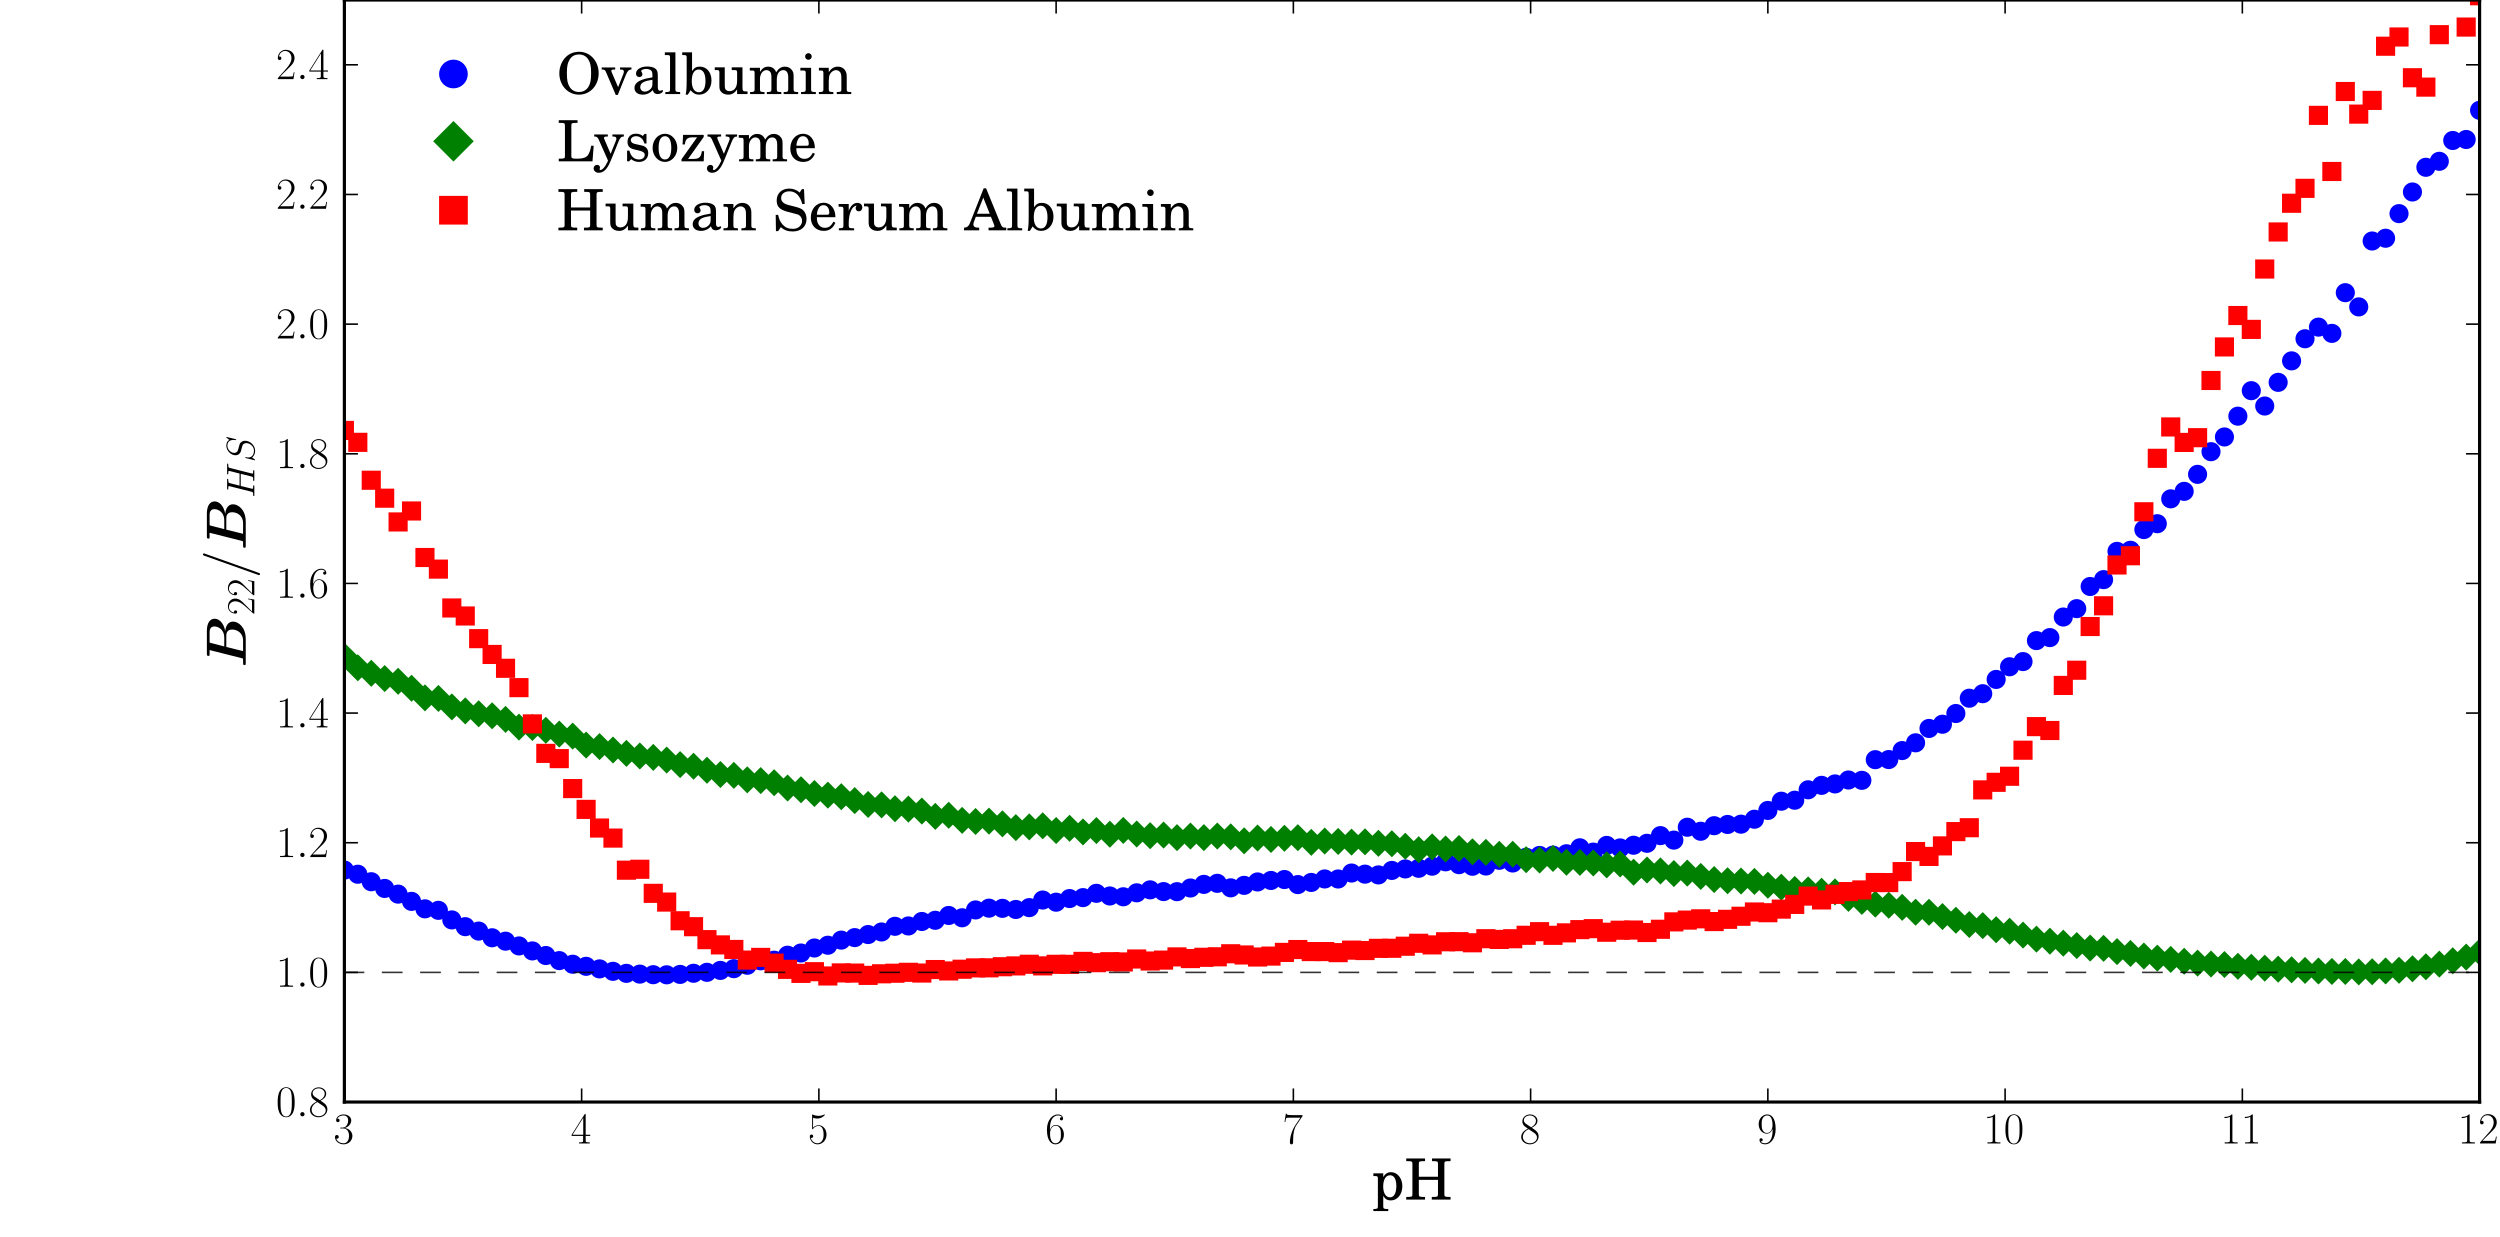 <?xml version="1.0" encoding="utf-8" standalone="no"?>
<!DOCTYPE svg PUBLIC "-//W3C//DTD SVG 1.1//EN"
  "http://www.w3.org/Graphics/SVG/1.1/DTD/svg11.dtd">
<!-- Created with matplotlib (http://matplotlib.org/) -->
<svg height="388pt" version="1.1" viewBox="0 0 784 388" width="784pt" xmlns="http://www.w3.org/2000/svg" xmlns:xlink="http://www.w3.org/1999/xlink">
 <defs>
  <style type="text/css">
*{stroke-linecap:square;stroke-linejoin:round;}
  </style>
 </defs>
 <g id="figure_1">
  <g id="patch_1">
   <path d="
M0 388.8
L784.428 388.8
L784.428 0
L0 0
z
" style="fill:#ffffff;"/>
  </g>
  <g id="axes_1">
   <g id="patch_2">
    <path d="
M108 345.6
L777.6 345.6
L777.6 -5.68434e-14
L108 -5.68434e-14
z
" style="fill:#ffffff;"/>
   </g>
   <g id="line2d_1">
    <defs>
     <path d="
M0 3
C0.796 3 1.559 2.684 2.121 2.121
C2.684 1.559 3 0.796 3 0
C3 -0.796 2.684 -1.559 2.121 -2.121
C1.559 -2.684 0.796 -3 0 -3
C-0.796 -3 -1.559 -2.684 -2.121 -2.121
C-2.684 -1.559 -3 -0.796 -3 0
C-3 0.796 -2.684 1.559 -2.121 2.121
C-1.559 2.684 -0.796 3 0 3
z
" id="m09077b80fe"/>
    </defs>
    <g clip-path="url(#pa5aad940f6)">
     <use style="fill:#0000ff;opacity:0.7;" x="108.0" xlink:href="#m09077b80fe" y="272.856"/>
     <use style="fill:#0000ff;opacity:0.7;" x="112.211" xlink:href="#m09077b80fe" y="274.161"/>
     <use style="fill:#0000ff;opacity:0.7;" x="116.423" xlink:href="#m09077b80fe" y="276.509"/>
     <use style="fill:#0000ff;opacity:0.7;" x="120.634" xlink:href="#m09077b80fe" y="278.615"/>
     <use style="fill:#0000ff;opacity:0.7;" x="124.845" xlink:href="#m09077b80fe" y="280.4"/>
     <use style="fill:#0000ff;opacity:0.7;" x="129.057" xlink:href="#m09077b80fe" y="282.672"/>
     <use style="fill:#0000ff;opacity:0.7;" x="133.268" xlink:href="#m09077b80fe" y="285.012"/>
     <use style="fill:#0000ff;opacity:0.7;" x="137.479" xlink:href="#m09077b80fe" y="285.48"/>
     <use style="fill:#0000ff;opacity:0.7;" x="141.691" xlink:href="#m09077b80fe" y="288.483"/>
     <use style="fill:#0000ff;opacity:0.7;" x="145.902" xlink:href="#m09077b80fe" y="290.602"/>
     <use style="fill:#0000ff;opacity:0.7;" x="150.113" xlink:href="#m09077b80fe" y="291.988"/>
     <use style="fill:#0000ff;opacity:0.7;" x="154.325" xlink:href="#m09077b80fe" y="294.086"/>
     <use style="fill:#0000ff;opacity:0.7;" x="158.536" xlink:href="#m09077b80fe" y="295.149"/>
     <use style="fill:#0000ff;opacity:0.7;" x="162.747" xlink:href="#m09077b80fe" y="296.645"/>
     <use style="fill:#0000ff;opacity:0.7;" x="166.959" xlink:href="#m09077b80fe" y="298.207"/>
     <use style="fill:#0000ff;opacity:0.7;" x="171.17" xlink:href="#m09077b80fe" y="299.651"/>
     <use style="fill:#0000ff;opacity:0.7;" x="175.381" xlink:href="#m09077b80fe" y="301.246"/>
     <use style="fill:#0000ff;opacity:0.7;" x="179.592" xlink:href="#m09077b80fe" y="302.382"/>
     <use style="fill:#0000ff;opacity:0.7;" x="183.804" xlink:href="#m09077b80fe" y="303.038"/>
     <use style="fill:#0000ff;opacity:0.7;" x="188.015" xlink:href="#m09077b80fe" y="303.844"/>
     <use style="fill:#0000ff;opacity:0.7;" x="192.226" xlink:href="#m09077b80fe" y="304.606"/>
     <use style="fill:#0000ff;opacity:0.7;" x="196.438" xlink:href="#m09077b80fe" y="305.242"/>
     <use style="fill:#0000ff;opacity:0.7;" x="200.649" xlink:href="#m09077b80fe" y="305.483"/>
     <use style="fill:#0000ff;opacity:0.7;" x="204.86" xlink:href="#m09077b80fe" y="305.664"/>
     <use style="fill:#0000ff;opacity:0.7;" x="209.072" xlink:href="#m09077b80fe" y="305.703"/>
     <use style="fill:#0000ff;opacity:0.7;" x="213.283" xlink:href="#m09077b80fe" y="305.576"/>
     <use style="fill:#0000ff;opacity:0.7;" x="217.494" xlink:href="#m09077b80fe" y="305.217"/>
     <use style="fill:#0000ff;opacity:0.7;" x="221.706" xlink:href="#m09077b80fe" y="304.92"/>
     <use style="fill:#0000ff;opacity:0.7;" x="225.917" xlink:href="#m09077b80fe" y="304.318"/>
     <use style="fill:#0000ff;opacity:0.7;" x="230.128" xlink:href="#m09077b80fe" y="303.774"/>
     <use style="fill:#0000ff;opacity:0.7;" x="234.34" xlink:href="#m09077b80fe" y="302.704"/>
     <use style="fill:#0000ff;opacity:0.7;" x="238.551" xlink:href="#m09077b80fe" y="301.309"/>
     <use style="fill:#0000ff;opacity:0.7;" x="242.762" xlink:href="#m09077b80fe" y="301.116"/>
     <use style="fill:#0000ff;opacity:0.7;" x="246.974" xlink:href="#m09077b80fe" y="299.556"/>
     <use style="fill:#0000ff;opacity:0.7;" x="251.185" xlink:href="#m09077b80fe" y="298.863"/>
     <use style="fill:#0000ff;opacity:0.7;" x="255.396" xlink:href="#m09077b80fe" y="297.294"/>
     <use style="fill:#0000ff;opacity:0.7;" x="259.608" xlink:href="#m09077b80fe" y="296.427"/>
     <use style="fill:#0000ff;opacity:0.7;" x="263.819" xlink:href="#m09077b80fe" y="294.822"/>
     <use style="fill:#0000ff;opacity:0.7;" x="268.03" xlink:href="#m09077b80fe" y="294.036"/>
     <use style="fill:#0000ff;opacity:0.7;" x="272.241" xlink:href="#m09077b80fe" y="293.072"/>
     <use style="fill:#0000ff;opacity:0.7;" x="276.453" xlink:href="#m09077b80fe" y="292.265"/>
     <use style="fill:#0000ff;opacity:0.7;" x="280.664" xlink:href="#m09077b80fe" y="290.492"/>
     <use style="fill:#0000ff;opacity:0.7;" x="284.875" xlink:href="#m09077b80fe" y="290.379"/>
     <use style="fill:#0000ff;opacity:0.7;" x="289.087" xlink:href="#m09077b80fe" y="288.978"/>
     <use style="fill:#0000ff;opacity:0.7;" x="293.298" xlink:href="#m09077b80fe" y="288.601"/>
     <use style="fill:#0000ff;opacity:0.7;" x="297.509" xlink:href="#m09077b80fe" y="287.092"/>
     <use style="fill:#0000ff;opacity:0.7;" x="301.721" xlink:href="#m09077b80fe" y="287.816"/>
     <use style="fill:#0000ff;opacity:0.7;" x="305.932" xlink:href="#m09077b80fe" y="285.36"/>
     <use style="fill:#0000ff;opacity:0.7;" x="310.143" xlink:href="#m09077b80fe" y="284.796"/>
     <use style="fill:#0000ff;opacity:0.7;" x="314.355" xlink:href="#m09077b80fe" y="284.856"/>
     <use style="fill:#0000ff;opacity:0.7;" x="318.566" xlink:href="#m09077b80fe" y="285.209"/>
     <use style="fill:#0000ff;opacity:0.7;" x="322.777" xlink:href="#m09077b80fe" y="284.629"/>
     <use style="fill:#0000ff;opacity:0.7;" x="326.989" xlink:href="#m09077b80fe" y="282.249"/>
     <use style="fill:#0000ff;opacity:0.7;" x="331.2" xlink:href="#m09077b80fe" y="282.927"/>
     <use style="fill:#0000ff;opacity:0.7;" x="335.411" xlink:href="#m09077b80fe" y="281.789"/>
     <use style="fill:#0000ff;opacity:0.7;" x="339.623" xlink:href="#m09077b80fe" y="281.495"/>
     <use style="fill:#0000ff;opacity:0.7;" x="343.834" xlink:href="#m09077b80fe" y="280.143"/>
     <use style="fill:#0000ff;opacity:0.7;" x="348.045" xlink:href="#m09077b80fe" y="280.979"/>
     <use style="fill:#0000ff;opacity:0.7;" x="352.257" xlink:href="#m09077b80fe" y="281.229"/>
     <use style="fill:#0000ff;opacity:0.7;" x="356.468" xlink:href="#m09077b80fe" y="279.987"/>
     <use style="fill:#0000ff;opacity:0.7;" x="360.679" xlink:href="#m09077b80fe" y="279.059"/>
     <use style="fill:#0000ff;opacity:0.7;" x="364.891" xlink:href="#m09077b80fe" y="279.601"/>
     <use style="fill:#0000ff;opacity:0.7;" x="369.102" xlink:href="#m09077b80fe" y="279.631"/>
     <use style="fill:#0000ff;opacity:0.7;" x="373.313" xlink:href="#m09077b80fe" y="278.48"/>
     <use style="fill:#0000ff;opacity:0.7;" x="377.525" xlink:href="#m09077b80fe" y="277.339"/>
     <use style="fill:#0000ff;opacity:0.7;" x="381.736" xlink:href="#m09077b80fe" y="277.011"/>
     <use style="fill:#0000ff;opacity:0.7;" x="385.947" xlink:href="#m09077b80fe" y="278.428"/>
     <use style="fill:#0000ff;opacity:0.7;" x="390.159" xlink:href="#m09077b80fe" y="277.649"/>
     <use style="fill:#0000ff;opacity:0.7;" x="394.37" xlink:href="#m09077b80fe" y="276.579"/>
     <use style="fill:#0000ff;opacity:0.7;" x="398.581" xlink:href="#m09077b80fe" y="276.118"/>
     <use style="fill:#0000ff;opacity:0.7;" x="402.792" xlink:href="#m09077b80fe" y="275.821"/>
     <use style="fill:#0000ff;opacity:0.7;" x="407.004" xlink:href="#m09077b80fe" y="277.406"/>
     <use style="fill:#0000ff;opacity:0.7;" x="411.215" xlink:href="#m09077b80fe" y="276.731"/>
     <use style="fill:#0000ff;opacity:0.7;" x="415.426" xlink:href="#m09077b80fe" y="275.64"/>
     <use style="fill:#0000ff;opacity:0.7;" x="419.638" xlink:href="#m09077b80fe" y="275.649"/>
     <use style="fill:#0000ff;opacity:0.7;" x="423.849" xlink:href="#m09077b80fe" y="273.782"/>
     <use style="fill:#0000ff;opacity:0.7;" x="428.06" xlink:href="#m09077b80fe" y="274.13"/>
     <use style="fill:#0000ff;opacity:0.7;" x="432.272" xlink:href="#m09077b80fe" y="274.37"/>
     <use style="fill:#0000ff;opacity:0.7;" x="436.483" xlink:href="#m09077b80fe" y="272.968"/>
     <use style="fill:#0000ff;opacity:0.7;" x="440.694" xlink:href="#m09077b80fe" y="272.501"/>
     <use style="fill:#0000ff;opacity:0.7;" x="444.906" xlink:href="#m09077b80fe" y="272.294"/>
     <use style="fill:#0000ff;opacity:0.7;" x="449.117" xlink:href="#m09077b80fe" y="271.635"/>
     <use style="fill:#0000ff;opacity:0.7;" x="453.328" xlink:href="#m09077b80fe" y="270.265"/>
     <use style="fill:#0000ff;opacity:0.7;" x="457.54" xlink:href="#m09077b80fe" y="271.157"/>
     <use style="fill:#0000ff;opacity:0.7;" x="461.751" xlink:href="#m09077b80fe" y="271.659"/>
     <use style="fill:#0000ff;opacity:0.7;" x="465.962" xlink:href="#m09077b80fe" y="271.577"/>
     <use style="fill:#0000ff;opacity:0.7;" x="470.174" xlink:href="#m09077b80fe" y="269.795"/>
     <use style="fill:#0000ff;opacity:0.7;" x="474.385" xlink:href="#m09077b80fe" y="270.635"/>
     <use style="fill:#0000ff;opacity:0.7;" x="478.596" xlink:href="#m09077b80fe" y="268.842"/>
     <use style="fill:#0000ff;opacity:0.7;" x="482.808" xlink:href="#m09077b80fe" y="268.269"/>
     <use style="fill:#0000ff;opacity:0.7;" x="487.019" xlink:href="#m09077b80fe" y="268.176"/>
     <use style="fill:#0000ff;opacity:0.7;" x="491.23" xlink:href="#m09077b80fe" y="267.742"/>
     <use style="fill:#0000ff;opacity:0.7;" x="495.441" xlink:href="#m09077b80fe" y="265.873"/>
     <use style="fill:#0000ff;opacity:0.7;" x="499.653" xlink:href="#m09077b80fe" y="267.219"/>
     <use style="fill:#0000ff;opacity:0.7;" x="503.864" xlink:href="#m09077b80fe" y="265.123"/>
     <use style="fill:#0000ff;opacity:0.7;" x="508.075" xlink:href="#m09077b80fe" y="265.904"/>
     <use style="fill:#0000ff;opacity:0.7;" x="512.287" xlink:href="#m09077b80fe" y="265.068"/>
     <use style="fill:#0000ff;opacity:0.7;" x="516.498" xlink:href="#m09077b80fe" y="264.458"/>
     <use style="fill:#0000ff;opacity:0.7;" x="520.709" xlink:href="#m09077b80fe" y="262.052"/>
     <use style="fill:#0000ff;opacity:0.7;" x="524.921" xlink:href="#m09077b80fe" y="263.456"/>
     <use style="fill:#0000ff;opacity:0.7;" x="529.132" xlink:href="#m09077b80fe" y="259.426"/>
     <use style="fill:#0000ff;opacity:0.7;" x="533.343" xlink:href="#m09077b80fe" y="260.687"/>
     <use style="fill:#0000ff;opacity:0.7;" x="537.555" xlink:href="#m09077b80fe" y="258.939"/>
     <use style="fill:#0000ff;opacity:0.7;" x="541.766" xlink:href="#m09077b80fe" y="258.548"/>
     <use style="fill:#0000ff;opacity:0.7;" x="545.977" xlink:href="#m09077b80fe" y="258.459"/>
     <use style="fill:#0000ff;opacity:0.7;" x="550.189" xlink:href="#m09077b80fe" y="256.911"/>
     <use style="fill:#0000ff;opacity:0.7;" x="554.4" xlink:href="#m09077b80fe" y="254.155"/>
     <use style="fill:#0000ff;opacity:0.7;" x="558.611" xlink:href="#m09077b80fe" y="251.264"/>
     <use style="fill:#0000ff;opacity:0.7;" x="562.823" xlink:href="#m09077b80fe" y="250.947"/>
     <use style="fill:#0000ff;opacity:0.7;" x="567.034" xlink:href="#m09077b80fe" y="247.679"/>
     <use style="fill:#0000ff;opacity:0.7;" x="571.245" xlink:href="#m09077b80fe" y="246.285"/>
     <use style="fill:#0000ff;opacity:0.7;" x="575.457" xlink:href="#m09077b80fe" y="245.842"/>
     <use style="fill:#0000ff;opacity:0.7;" x="579.668" xlink:href="#m09077b80fe" y="244.61"/>
     <use style="fill:#0000ff;opacity:0.7;" x="583.879" xlink:href="#m09077b80fe" y="244.715"/>
     <use style="fill:#0000ff;opacity:0.7;" x="588.091" xlink:href="#m09077b80fe" y="238.233"/>
     <use style="fill:#0000ff;opacity:0.7;" x="592.302" xlink:href="#m09077b80fe" y="238.196"/>
     <use style="fill:#0000ff;opacity:0.7;" x="596.513" xlink:href="#m09077b80fe" y="235.377"/>
     <use style="fill:#0000ff;opacity:0.7;" x="600.725" xlink:href="#m09077b80fe" y="232.947"/>
     <use style="fill:#0000ff;opacity:0.7;" x="604.936" xlink:href="#m09077b80fe" y="228.441"/>
     <use style="fill:#0000ff;opacity:0.7;" x="609.147" xlink:href="#m09077b80fe" y="227.12"/>
     <use style="fill:#0000ff;opacity:0.7;" x="613.359" xlink:href="#m09077b80fe" y="223.759"/>
     <use style="fill:#0000ff;opacity:0.7;" x="617.57" xlink:href="#m09077b80fe" y="218.958"/>
     <use style="fill:#0000ff;opacity:0.7;" x="621.781" xlink:href="#m09077b80fe" y="217.541"/>
     <use style="fill:#0000ff;opacity:0.7;" x="625.992" xlink:href="#m09077b80fe" y="213.07"/>
     <use style="fill:#0000ff;opacity:0.7;" x="630.204" xlink:href="#m09077b80fe" y="209.1"/>
     <use style="fill:#0000ff;opacity:0.7;" x="634.415" xlink:href="#m09077b80fe" y="207.473"/>
     <use style="fill:#0000ff;opacity:0.7;" x="638.626" xlink:href="#m09077b80fe" y="200.892"/>
     <use style="fill:#0000ff;opacity:0.7;" x="642.838" xlink:href="#m09077b80fe" y="199.951"/>
     <use style="fill:#0000ff;opacity:0.7;" x="647.049" xlink:href="#m09077b80fe" y="193.498"/>
     <use style="fill:#0000ff;opacity:0.7;" x="651.26" xlink:href="#m09077b80fe" y="190.872"/>
     <use style="fill:#0000ff;opacity:0.7;" x="655.472" xlink:href="#m09077b80fe" y="183.922"/>
     <use style="fill:#0000ff;opacity:0.7;" x="659.683" xlink:href="#m09077b80fe" y="181.774"/>
     <use style="fill:#0000ff;opacity:0.7;" x="663.894" xlink:href="#m09077b80fe" y="172.903"/>
     <use style="fill:#0000ff;opacity:0.7;" x="668.106" xlink:href="#m09077b80fe" y="172.564"/>
     <use style="fill:#0000ff;opacity:0.7;" x="672.317" xlink:href="#m09077b80fe" y="166.071"/>
     <use style="fill:#0000ff;opacity:0.7;" x="676.528" xlink:href="#m09077b80fe" y="164.234"/>
     <use style="fill:#0000ff;opacity:0.7;" x="680.74" xlink:href="#m09077b80fe" y="156.433"/>
     <use style="fill:#0000ff;opacity:0.7;" x="684.951" xlink:href="#m09077b80fe" y="154.089"/>
     <use style="fill:#0000ff;opacity:0.7;" x="689.162" xlink:href="#m09077b80fe" y="148.758"/>
     <use style="fill:#0000ff;opacity:0.7;" x="693.374" xlink:href="#m09077b80fe" y="141.647"/>
     <use style="fill:#0000ff;opacity:0.7;" x="697.585" xlink:href="#m09077b80fe" y="137.03"/>
     <use style="fill:#0000ff;opacity:0.7;" x="701.796" xlink:href="#m09077b80fe" y="130.511"/>
     <use style="fill:#0000ff;opacity:0.7;" x="706.008" xlink:href="#m09077b80fe" y="122.516"/>
     <use style="fill:#0000ff;opacity:0.7;" x="710.219" xlink:href="#m09077b80fe" y="127.328"/>
     <use style="fill:#0000ff;opacity:0.7;" x="714.43" xlink:href="#m09077b80fe" y="119.905"/>
     <use style="fill:#0000ff;opacity:0.7;" x="718.641" xlink:href="#m09077b80fe" y="113.167"/>
     <use style="fill:#0000ff;opacity:0.7;" x="722.853" xlink:href="#m09077b80fe" y="106.236"/>
     <use style="fill:#0000ff;opacity:0.7;" x="727.064" xlink:href="#m09077b80fe" y="102.588"/>
     <use style="fill:#0000ff;opacity:0.7;" x="731.275" xlink:href="#m09077b80fe" y="104.544"/>
     <use style="fill:#0000ff;opacity:0.7;" x="735.487" xlink:href="#m09077b80fe" y="91.786"/>
     <use style="fill:#0000ff;opacity:0.7;" x="739.698" xlink:href="#m09077b80fe" y="96.242"/>
     <use style="fill:#0000ff;opacity:0.7;" x="743.909" xlink:href="#m09077b80fe" y="75.576"/>
     <use style="fill:#0000ff;opacity:0.7;" x="748.121" xlink:href="#m09077b80fe" y="74.709"/>
     <use style="fill:#0000ff;opacity:0.7;" x="752.332" xlink:href="#m09077b80fe" y="66.995"/>
     <use style="fill:#0000ff;opacity:0.7;" x="756.543" xlink:href="#m09077b80fe" y="60.207"/>
     <use style="fill:#0000ff;opacity:0.7;" x="760.755" xlink:href="#m09077b80fe" y="52.462"/>
     <use style="fill:#0000ff;opacity:0.7;" x="764.966" xlink:href="#m09077b80fe" y="50.585"/>
     <use style="fill:#0000ff;opacity:0.7;" x="769.177" xlink:href="#m09077b80fe" y="44.056"/>
     <use style="fill:#0000ff;opacity:0.7;" x="773.389" xlink:href="#m09077b80fe" y="43.743"/>
     <use style="fill:#0000ff;opacity:0.7;" x="777.6" xlink:href="#m09077b80fe" y="34.596"/>
    </g>
   </g>
   <g id="line2d_2">
    <defs>
     <path d="
M-3.33067e-16 4.243
L4.243 0
L5.55112e-16 -4.243
L-4.243 -8.88178e-16
z
" id="m985b52fd4d"/>
    </defs>
    <g clip-path="url(#pa5aad940f6)">
     <use style="fill:#008000;opacity:0.7;" x="108.0" xlink:href="#m985b52fd4d" y="205.783"/>
     <use style="fill:#008000;opacity:0.7;" x="112.211" xlink:href="#m985b52fd4d" y="209.418"/>
     <use style="fill:#008000;opacity:0.7;" x="116.423" xlink:href="#m985b52fd4d" y="211.146"/>
     <use style="fill:#008000;opacity:0.7;" x="120.634" xlink:href="#m985b52fd4d" y="212.793"/>
     <use style="fill:#008000;opacity:0.7;" x="124.845" xlink:href="#m985b52fd4d" y="213.654"/>
     <use style="fill:#008000;opacity:0.7;" x="129.057" xlink:href="#m985b52fd4d" y="215.832"/>
     <use style="fill:#008000;opacity:0.7;" x="133.268" xlink:href="#m985b52fd4d" y="218.849"/>
     <use style="fill:#008000;opacity:0.7;" x="137.479" xlink:href="#m985b52fd4d" y="219.026"/>
     <use style="fill:#008000;opacity:0.7;" x="141.691" xlink:href="#m985b52fd4d" y="221.68"/>
     <use style="fill:#008000;opacity:0.7;" x="145.902" xlink:href="#m985b52fd4d" y="222.942"/>
     <use style="fill:#008000;opacity:0.7;" x="150.113" xlink:href="#m985b52fd4d" y="223.841"/>
     <use style="fill:#008000;opacity:0.7;" x="154.325" xlink:href="#m985b52fd4d" y="224.47"/>
     <use style="fill:#008000;opacity:0.7;" x="158.536" xlink:href="#m985b52fd4d" y="225.602"/>
     <use style="fill:#008000;opacity:0.7;" x="162.747" xlink:href="#m985b52fd4d" y="228.019"/>
     <use style="fill:#008000;opacity:0.7;" x="166.959" xlink:href="#m985b52fd4d" y="228.146"/>
     <use style="fill:#008000;opacity:0.7;" x="171.17" xlink:href="#m985b52fd4d" y="229.024"/>
     <use style="fill:#008000;opacity:0.7;" x="175.381" xlink:href="#m985b52fd4d" y="230.205"/>
     <use style="fill:#008000;opacity:0.7;" x="179.592" xlink:href="#m985b52fd4d" y="230.845"/>
     <use style="fill:#008000;opacity:0.7;" x="183.804" xlink:href="#m985b52fd4d" y="233.654"/>
     <use style="fill:#008000;opacity:0.7;" x="188.015" xlink:href="#m985b52fd4d" y="234.125"/>
     <use style="fill:#008000;opacity:0.7;" x="192.226" xlink:href="#m985b52fd4d" y="235.202"/>
     <use style="fill:#008000;opacity:0.7;" x="196.438" xlink:href="#m985b52fd4d" y="236.263"/>
     <use style="fill:#008000;opacity:0.7;" x="200.649" xlink:href="#m985b52fd4d" y="237.076"/>
     <use style="fill:#008000;opacity:0.7;" x="204.86" xlink:href="#m985b52fd4d" y="237.518"/>
     <use style="fill:#008000;opacity:0.7;" x="209.072" xlink:href="#m985b52fd4d" y="238.353"/>
     <use style="fill:#008000;opacity:0.7;" x="213.283" xlink:href="#m985b52fd4d" y="239.778"/>
     <use style="fill:#008000;opacity:0.7;" x="217.494" xlink:href="#m985b52fd4d" y="240.282"/>
     <use style="fill:#008000;opacity:0.7;" x="221.706" xlink:href="#m985b52fd4d" y="241.552"/>
     <use style="fill:#008000;opacity:0.7;" x="225.917" xlink:href="#m985b52fd4d" y="242.888"/>
     <use style="fill:#008000;opacity:0.7;" x="230.128" xlink:href="#m985b52fd4d" y="243.15"/>
     <use style="fill:#008000;opacity:0.7;" x="234.34" xlink:href="#m985b52fd4d" y="244.559"/>
     <use style="fill:#008000;opacity:0.7;" x="238.551" xlink:href="#m985b52fd4d" y="244.795"/>
     <use style="fill:#008000;opacity:0.7;" x="242.762" xlink:href="#m985b52fd4d" y="245.459"/>
     <use style="fill:#008000;opacity:0.7;" x="246.974" xlink:href="#m985b52fd4d" y="247.12"/>
     <use style="fill:#008000;opacity:0.7;" x="251.185" xlink:href="#m985b52fd4d" y="247.664"/>
     <use style="fill:#008000;opacity:0.7;" x="255.396" xlink:href="#m985b52fd4d" y="248.848"/>
     <use style="fill:#008000;opacity:0.7;" x="259.608" xlink:href="#m985b52fd4d" y="249.355"/>
     <use style="fill:#008000;opacity:0.7;" x="263.819" xlink:href="#m985b52fd4d" y="249.844"/>
     <use style="fill:#008000;opacity:0.7;" x="268.03" xlink:href="#m985b52fd4d" y="251.066"/>
     <use style="fill:#008000;opacity:0.7;" x="272.241" xlink:href="#m985b52fd4d" y="252.277"/>
     <use style="fill:#008000;opacity:0.7;" x="276.453" xlink:href="#m985b52fd4d" y="252.408"/>
     <use style="fill:#008000;opacity:0.7;" x="280.664" xlink:href="#m985b52fd4d" y="253.62"/>
     <use style="fill:#008000;opacity:0.7;" x="284.875" xlink:href="#m985b52fd4d" y="253.73"/>
     <use style="fill:#008000;opacity:0.7;" x="289.087" xlink:href="#m985b52fd4d" y="254.356"/>
     <use style="fill:#008000;opacity:0.7;" x="293.298" xlink:href="#m985b52fd4d" y="256.017"/>
     <use style="fill:#008000;opacity:0.7;" x="297.509" xlink:href="#m985b52fd4d" y="255.673"/>
     <use style="fill:#008000;opacity:0.7;" x="301.721" xlink:href="#m985b52fd4d" y="257.273"/>
     <use style="fill:#008000;opacity:0.7;" x="305.932" xlink:href="#m985b52fd4d" y="257.616"/>
     <use style="fill:#008000;opacity:0.7;" x="310.143" xlink:href="#m985b52fd4d" y="257.514"/>
     <use style="fill:#008000;opacity:0.7;" x="314.355" xlink:href="#m985b52fd4d" y="258.356"/>
     <use style="fill:#008000;opacity:0.7;" x="318.566" xlink:href="#m985b52fd4d" y="259.538"/>
     <use style="fill:#008000;opacity:0.7;" x="322.777" xlink:href="#m985b52fd4d" y="259.31"/>
     <use style="fill:#008000;opacity:0.7;" x="326.989" xlink:href="#m985b52fd4d" y="258.965"/>
     <use style="fill:#008000;opacity:0.7;" x="331.2" xlink:href="#m985b52fd4d" y="260.443"/>
     <use style="fill:#008000;opacity:0.7;" x="335.411" xlink:href="#m985b52fd4d" y="259.749"/>
     <use style="fill:#008000;opacity:0.7;" x="339.623" xlink:href="#m985b52fd4d" y="260.891"/>
     <use style="fill:#008000;opacity:0.7;" x="343.834" xlink:href="#m985b52fd4d" y="260.47"/>
     <use style="fill:#008000;opacity:0.7;" x="348.045" xlink:href="#m985b52fd4d" y="261.611"/>
     <use style="fill:#008000;opacity:0.7;" x="352.257" xlink:href="#m985b52fd4d" y="260.427"/>
     <use style="fill:#008000;opacity:0.7;" x="356.468" xlink:href="#m985b52fd4d" y="261.551"/>
     <use style="fill:#008000;opacity:0.7;" x="360.679" xlink:href="#m985b52fd4d" y="262.07"/>
     <use style="fill:#008000;opacity:0.7;" x="364.891" xlink:href="#m985b52fd4d" y="261.875"/>
     <use style="fill:#008000;opacity:0.7;" x="369.102" xlink:href="#m985b52fd4d" y="262.68"/>
     <use style="fill:#008000;opacity:0.7;" x="373.313" xlink:href="#m985b52fd4d" y="262.191"/>
     <use style="fill:#008000;opacity:0.7;" x="377.525" xlink:href="#m985b52fd4d" y="262.679"/>
     <use style="fill:#008000;opacity:0.7;" x="381.736" xlink:href="#m985b52fd4d" y="262.19"/>
     <use style="fill:#008000;opacity:0.7;" x="385.947" xlink:href="#m985b52fd4d" y="262.432"/>
     <use style="fill:#008000;opacity:0.7;" x="390.159" xlink:href="#m985b52fd4d" y="263.683"/>
     <use style="fill:#008000;opacity:0.7;" x="394.37" xlink:href="#m985b52fd4d" y="262.796"/>
     <use style="fill:#008000;opacity:0.7;" x="398.581" xlink:href="#m985b52fd4d" y="263.252"/>
     <use style="fill:#008000;opacity:0.7;" x="402.792" xlink:href="#m985b52fd4d" y="262.885"/>
     <use style="fill:#008000;opacity:0.7;" x="407.004" xlink:href="#m985b52fd4d" y="262.699"/>
     <use style="fill:#008000;opacity:0.7;" x="411.215" xlink:href="#m985b52fd4d" y="264.158"/>
     <use style="fill:#008000;opacity:0.7;" x="415.426" xlink:href="#m985b52fd4d" y="263.748"/>
     <use style="fill:#008000;opacity:0.7;" x="419.638" xlink:href="#m985b52fd4d" y="263.879"/>
     <use style="fill:#008000;opacity:0.7;" x="423.849" xlink:href="#m985b52fd4d" y="264.086"/>
     <use style="fill:#008000;opacity:0.7;" x="428.06" xlink:href="#m985b52fd4d" y="263.991"/>
     <use style="fill:#008000;opacity:0.7;" x="432.272" xlink:href="#m985b52fd4d" y="264.464"/>
     <use style="fill:#008000;opacity:0.7;" x="436.483" xlink:href="#m985b52fd4d" y="264.6"/>
     <use style="fill:#008000;opacity:0.7;" x="440.694" xlink:href="#m985b52fd4d" y="265.38"/>
     <use style="fill:#008000;opacity:0.7;" x="444.906" xlink:href="#m985b52fd4d" y="266.468"/>
     <use style="fill:#008000;opacity:0.7;" x="449.117" xlink:href="#m985b52fd4d" y="265.569"/>
     <use style="fill:#008000;opacity:0.7;" x="453.328" xlink:href="#m985b52fd4d" y="266.244"/>
     <use style="fill:#008000;opacity:0.7;" x="457.54" xlink:href="#m985b52fd4d" y="266.086"/>
     <use style="fill:#008000;opacity:0.7;" x="461.751" xlink:href="#m985b52fd4d" y="267.128"/>
     <use style="fill:#008000;opacity:0.7;" x="465.962" xlink:href="#m985b52fd4d" y="267.295"/>
     <use style="fill:#008000;opacity:0.7;" x="470.174" xlink:href="#m985b52fd4d" y="267.912"/>
     <use style="fill:#008000;opacity:0.7;" x="474.385" xlink:href="#m985b52fd4d" y="267.896"/>
     <use style="fill:#008000;opacity:0.7;" x="478.596" xlink:href="#m985b52fd4d" y="269.598"/>
     <use style="fill:#008000;opacity:0.7;" x="482.808" xlink:href="#m985b52fd4d" y="269.702"/>
     <use style="fill:#008000;opacity:0.7;" x="487.019" xlink:href="#m985b52fd4d" y="269.205"/>
     <use style="fill:#008000;opacity:0.7;" x="491.23" xlink:href="#m985b52fd4d" y="270.406"/>
     <use style="fill:#008000;opacity:0.7;" x="495.441" xlink:href="#m985b52fd4d" y="270.443"/>
     <use style="fill:#008000;opacity:0.7;" x="499.653" xlink:href="#m985b52fd4d" y="270.626"/>
     <use style="fill:#008000;opacity:0.7;" x="503.864" xlink:href="#m985b52fd4d" y="271.222"/>
     <use style="fill:#008000;opacity:0.7;" x="508.075" xlink:href="#m985b52fd4d" y="270.944"/>
     <use style="fill:#008000;opacity:0.7;" x="512.287" xlink:href="#m985b52fd4d" y="273.521"/>
     <use style="fill:#008000;opacity:0.7;" x="516.498" xlink:href="#m985b52fd4d" y="272.835"/>
     <use style="fill:#008000;opacity:0.7;" x="520.709" xlink:href="#m985b52fd4d" y="273.126"/>
     <use style="fill:#008000;opacity:0.7;" x="524.921" xlink:href="#m985b52fd4d" y="273.953"/>
     <use style="fill:#008000;opacity:0.7;" x="529.132" xlink:href="#m985b52fd4d" y="273.807"/>
     <use style="fill:#008000;opacity:0.7;" x="533.343" xlink:href="#m985b52fd4d" y="274.848"/>
     <use style="fill:#008000;opacity:0.7;" x="537.555" xlink:href="#m985b52fd4d" y="275.822"/>
     <use style="fill:#008000;opacity:0.7;" x="541.766" xlink:href="#m985b52fd4d" y="276.201"/>
     <use style="fill:#008000;opacity:0.7;" x="545.977" xlink:href="#m985b52fd4d" y="276.29"/>
     <use style="fill:#008000;opacity:0.7;" x="550.189" xlink:href="#m985b52fd4d" y="276.414"/>
     <use style="fill:#008000;opacity:0.7;" x="554.4" xlink:href="#m985b52fd4d" y="277.607"/>
     <use style="fill:#008000;opacity:0.7;" x="558.611" xlink:href="#m985b52fd4d" y="278.227"/>
     <use style="fill:#008000;opacity:0.7;" x="562.823" xlink:href="#m985b52fd4d" y="278.927"/>
     <use style="fill:#008000;opacity:0.7;" x="567.034" xlink:href="#m985b52fd4d" y="279.074"/>
     <use style="fill:#008000;opacity:0.7;" x="571.245" xlink:href="#m985b52fd4d" y="279.499"/>
     <use style="fill:#008000;opacity:0.7;" x="575.457" xlink:href="#m985b52fd4d" y="279.699"/>
     <use style="fill:#008000;opacity:0.7;" x="579.668" xlink:href="#m985b52fd4d" y="281.729"/>
     <use style="fill:#008000;opacity:0.7;" x="583.879" xlink:href="#m985b52fd4d" y="282.679"/>
     <use style="fill:#008000;opacity:0.7;" x="588.091" xlink:href="#m985b52fd4d" y="283.531"/>
     <use style="fill:#008000;opacity:0.7;" x="592.302" xlink:href="#m985b52fd4d" y="283.884"/>
     <use style="fill:#008000;opacity:0.7;" x="596.513" xlink:href="#m985b52fd4d" y="284.541"/>
     <use style="fill:#008000;opacity:0.7;" x="600.725" xlink:href="#m985b52fd4d" y="286.068"/>
     <use style="fill:#008000;opacity:0.7;" x="604.936" xlink:href="#m985b52fd4d" y="286.091"/>
     <use style="fill:#008000;opacity:0.7;" x="609.147" xlink:href="#m985b52fd4d" y="287.431"/>
     <use style="fill:#008000;opacity:0.7;" x="613.359" xlink:href="#m985b52fd4d" y="288.59"/>
     <use style="fill:#008000;opacity:0.7;" x="617.57" xlink:href="#m985b52fd4d" y="289.927"/>
     <use style="fill:#008000;opacity:0.7;" x="621.781" xlink:href="#m985b52fd4d" y="290.277"/>
     <use style="fill:#008000;opacity:0.7;" x="625.992" xlink:href="#m985b52fd4d" y="291.558"/>
     <use style="fill:#008000;opacity:0.7;" x="630.204" xlink:href="#m985b52fd4d" y="292.033"/>
     <use style="fill:#008000;opacity:0.7;" x="634.415" xlink:href="#m985b52fd4d" y="293.238"/>
     <use style="fill:#008000;opacity:0.7;" x="638.626" xlink:href="#m985b52fd4d" y="294.509"/>
     <use style="fill:#008000;opacity:0.7;" x="642.838" xlink:href="#m985b52fd4d" y="295.154"/>
     <use style="fill:#008000;opacity:0.7;" x="647.049" xlink:href="#m985b52fd4d" y="295.777"/>
     <use style="fill:#008000;opacity:0.7;" x="651.26" xlink:href="#m985b52fd4d" y="296.525"/>
     <use style="fill:#008000;opacity:0.7;" x="655.472" xlink:href="#m985b52fd4d" y="297.311"/>
     <use style="fill:#008000;opacity:0.7;" x="659.683" xlink:href="#m985b52fd4d" y="297.401"/>
     <use style="fill:#008000;opacity:0.7;" x="663.894" xlink:href="#m985b52fd4d" y="298.42"/>
     <use style="fill:#008000;opacity:0.7;" x="668.106" xlink:href="#m985b52fd4d" y="299.009"/>
     <use style="fill:#008000;opacity:0.7;" x="672.317" xlink:href="#m985b52fd4d" y="299.809"/>
     <use style="fill:#008000;opacity:0.7;" x="676.528" xlink:href="#m985b52fd4d" y="300.47"/>
     <use style="fill:#008000;opacity:0.7;" x="680.74" xlink:href="#m985b52fd4d" y="300.87"/>
     <use style="fill:#008000;opacity:0.7;" x="684.951" xlink:href="#m985b52fd4d" y="301.446"/>
     <use style="fill:#008000;opacity:0.7;" x="689.162" xlink:href="#m985b52fd4d" y="302.043"/>
     <use style="fill:#008000;opacity:0.7;" x="693.374" xlink:href="#m985b52fd4d" y="302.318"/>
     <use style="fill:#008000;opacity:0.7;" x="697.585" xlink:href="#m985b52fd4d" y="302.482"/>
     <use style="fill:#008000;opacity:0.7;" x="701.796" xlink:href="#m985b52fd4d" y="303.037"/>
     <use style="fill:#008000;opacity:0.7;" x="706.008" xlink:href="#m985b52fd4d" y="303.339"/>
     <use style="fill:#008000;opacity:0.7;" x="710.219" xlink:href="#m985b52fd4d" y="303.613"/>
     <use style="fill:#008000;opacity:0.7;" x="714.43" xlink:href="#m985b52fd4d" y="303.93"/>
     <use style="fill:#008000;opacity:0.7;" x="718.641" xlink:href="#m985b52fd4d" y="304.13"/>
     <use style="fill:#008000;opacity:0.7;" x="722.853" xlink:href="#m985b52fd4d" y="304.323"/>
     <use style="fill:#008000;opacity:0.7;" x="727.064" xlink:href="#m985b52fd4d" y="304.505"/>
     <use style="fill:#008000;opacity:0.7;" x="731.275" xlink:href="#m985b52fd4d" y="304.652"/>
     <use style="fill:#008000;opacity:0.7;" x="735.487" xlink:href="#m985b52fd4d" y="304.657"/>
     <use style="fill:#008000;opacity:0.7;" x="739.698" xlink:href="#m985b52fd4d" y="304.792"/>
     <use style="fill:#008000;opacity:0.7;" x="743.909" xlink:href="#m985b52fd4d" y="304.744"/>
     <use style="fill:#008000;opacity:0.7;" x="748.121" xlink:href="#m985b52fd4d" y="304.486"/>
     <use style="fill:#008000;opacity:0.7;" x="752.332" xlink:href="#m985b52fd4d" y="304.279"/>
     <use style="fill:#008000;opacity:0.7;" x="756.543" xlink:href="#m985b52fd4d" y="303.806"/>
     <use style="fill:#008000;opacity:0.7;" x="760.755" xlink:href="#m985b52fd4d" y="303.173"/>
     <use style="fill:#008000;opacity:0.7;" x="764.966" xlink:href="#m985b52fd4d" y="302.347"/>
     <use style="fill:#008000;opacity:0.7;" x="769.177" xlink:href="#m985b52fd4d" y="301.3"/>
     <use style="fill:#008000;opacity:0.7;" x="773.389" xlink:href="#m985b52fd4d" y="300.134"/>
     <use style="fill:#008000;opacity:0.7;" x="777.6" xlink:href="#m985b52fd4d" y="298.552"/>
    </g>
   </g>
   <g id="line2d_3">
    <defs>
     <path d="
M-3 3
L3 3
L3 -3
L-3 -3
z
" id="mef4a8b4def"/>
    </defs>
    <g clip-path="url(#pa5aad940f6)">
     <use style="fill:#ff0000;opacity:0.7;" x="108.0" xlink:href="#mef4a8b4def" y="134.991"/>
     <use style="fill:#ff0000;opacity:0.7;" x="112.211" xlink:href="#mef4a8b4def" y="138.718"/>
     <use style="fill:#ff0000;opacity:0.7;" x="116.423" xlink:href="#mef4a8b4def" y="150.604"/>
     <use style="fill:#ff0000;opacity:0.7;" x="120.634" xlink:href="#mef4a8b4def" y="156.233"/>
     <use style="fill:#ff0000;opacity:0.7;" x="124.845" xlink:href="#mef4a8b4def" y="163.683"/>
     <use style="fill:#ff0000;opacity:0.7;" x="129.057" xlink:href="#mef4a8b4def" y="160.243"/>
     <use style="fill:#ff0000;opacity:0.7;" x="133.268" xlink:href="#mef4a8b4def" y="174.832"/>
     <use style="fill:#ff0000;opacity:0.7;" x="137.479" xlink:href="#mef4a8b4def" y="178.474"/>
     <use style="fill:#ff0000;opacity:0.7;" x="141.691" xlink:href="#mef4a8b4def" y="190.661"/>
     <use style="fill:#ff0000;opacity:0.7;" x="145.902" xlink:href="#mef4a8b4def" y="193.17"/>
     <use style="fill:#ff0000;opacity:0.7;" x="150.113" xlink:href="#mef4a8b4def" y="200.281"/>
     <use style="fill:#ff0000;opacity:0.7;" x="154.325" xlink:href="#mef4a8b4def" y="205.235"/>
     <use style="fill:#ff0000;opacity:0.7;" x="158.536" xlink:href="#mef4a8b4def" y="209.575"/>
     <use style="fill:#ff0000;opacity:0.7;" x="162.747" xlink:href="#mef4a8b4def" y="215.644"/>
     <use style="fill:#ff0000;opacity:0.7;" x="166.959" xlink:href="#mef4a8b4def" y="227.012"/>
     <use style="fill:#ff0000;opacity:0.7;" x="171.17" xlink:href="#mef4a8b4def" y="236.257"/>
     <use style="fill:#ff0000;opacity:0.7;" x="175.381" xlink:href="#mef4a8b4def" y="237.902"/>
     <use style="fill:#ff0000;opacity:0.7;" x="179.592" xlink:href="#mef4a8b4def" y="247.298"/>
     <use style="fill:#ff0000;opacity:0.7;" x="183.804" xlink:href="#mef4a8b4def" y="253.822"/>
     <use style="fill:#ff0000;opacity:0.7;" x="188.015" xlink:href="#mef4a8b4def" y="259.671"/>
     <use style="fill:#ff0000;opacity:0.7;" x="192.226" xlink:href="#mef4a8b4def" y="262.824"/>
     <use style="fill:#ff0000;opacity:0.7;" x="196.438" xlink:href="#mef4a8b4def" y="272.892"/>
     <use style="fill:#ff0000;opacity:0.7;" x="200.649" xlink:href="#mef4a8b4def" y="272.605"/>
     <use style="fill:#ff0000;opacity:0.7;" x="204.86" xlink:href="#mef4a8b4def" y="280.152"/>
     <use style="fill:#ff0000;opacity:0.7;" x="209.072" xlink:href="#mef4a8b4def" y="282.887"/>
     <use style="fill:#ff0000;opacity:0.7;" x="213.283" xlink:href="#mef4a8b4def" y="288.751"/>
     <use style="fill:#ff0000;opacity:0.7;" x="217.494" xlink:href="#mef4a8b4def" y="290.612"/>
     <use style="fill:#ff0000;opacity:0.7;" x="221.706" xlink:href="#mef4a8b4def" y="294.673"/>
     <use style="fill:#ff0000;opacity:0.7;" x="225.917" xlink:href="#mef4a8b4def" y="296.323"/>
     <use style="fill:#ff0000;opacity:0.7;" x="230.128" xlink:href="#mef4a8b4def" y="297.748"/>
     <use style="fill:#ff0000;opacity:0.7;" x="234.34" xlink:href="#mef4a8b4def" y="301.076"/>
     <use style="fill:#ff0000;opacity:0.7;" x="238.551" xlink:href="#mef4a8b4def" y="300.243"/>
     <use style="fill:#ff0000;opacity:0.7;" x="242.762" xlink:href="#mef4a8b4def" y="302.037"/>
     <use style="fill:#ff0000;opacity:0.7;" x="246.974" xlink:href="#mef4a8b4def" y="303.986"/>
     <use style="fill:#ff0000;opacity:0.7;" x="251.185" xlink:href="#mef4a8b4def" y="305.248"/>
     <use style="fill:#ff0000;opacity:0.7;" x="255.396" xlink:href="#mef4a8b4def" y="304.722"/>
     <use style="fill:#ff0000;opacity:0.7;" x="259.608" xlink:href="#mef4a8b4def" y="306.062"/>
     <use style="fill:#ff0000;opacity:0.7;" x="263.819" xlink:href="#mef4a8b4def" y="305.103"/>
     <use style="fill:#ff0000;opacity:0.7;" x="268.03" xlink:href="#mef4a8b4def" y="305.159"/>
     <use style="fill:#ff0000;opacity:0.7;" x="272.241" xlink:href="#mef4a8b4def" y="305.877"/>
     <use style="fill:#ff0000;opacity:0.7;" x="276.453" xlink:href="#mef4a8b4def" y="305.381"/>
     <use style="fill:#ff0000;opacity:0.7;" x="280.664" xlink:href="#mef4a8b4def" y="305.202"/>
     <use style="fill:#ff0000;opacity:0.7;" x="284.875" xlink:href="#mef4a8b4def" y="304.916"/>
     <use style="fill:#ff0000;opacity:0.7;" x="289.087" xlink:href="#mef4a8b4def" y="305.145"/>
     <use style="fill:#ff0000;opacity:0.7;" x="293.298" xlink:href="#mef4a8b4def" y="304.048"/>
     <use style="fill:#ff0000;opacity:0.7;" x="297.509" xlink:href="#mef4a8b4def" y="304.488"/>
     <use style="fill:#ff0000;opacity:0.7;" x="301.721" xlink:href="#mef4a8b4def" y="303.952"/>
     <use style="fill:#ff0000;opacity:0.7;" x="305.932" xlink:href="#mef4a8b4def" y="303.53"/>
     <use style="fill:#ff0000;opacity:0.7;" x="310.143" xlink:href="#mef4a8b4def" y="303.516"/>
     <use style="fill:#ff0000;opacity:0.7;" x="314.355" xlink:href="#mef4a8b4def" y="303.163"/>
     <use style="fill:#ff0000;opacity:0.7;" x="318.566" xlink:href="#mef4a8b4def" y="302.912"/>
     <use style="fill:#ff0000;opacity:0.7;" x="322.777" xlink:href="#mef4a8b4def" y="302.394"/>
     <use style="fill:#ff0000;opacity:0.7;" x="326.989" xlink:href="#mef4a8b4def" y="302.903"/>
     <use style="fill:#ff0000;opacity:0.7;" x="331.2" xlink:href="#mef4a8b4def" y="302.406"/>
     <use style="fill:#ff0000;opacity:0.7;" x="335.411" xlink:href="#mef4a8b4def" y="302.419"/>
     <use style="fill:#ff0000;opacity:0.7;" x="339.623" xlink:href="#mef4a8b4def" y="301.491"/>
     <use style="fill:#ff0000;opacity:0.7;" x="343.834" xlink:href="#mef4a8b4def" y="301.895"/>
     <use style="fill:#ff0000;opacity:0.7;" x="348.045" xlink:href="#mef4a8b4def" y="301.594"/>
     <use style="fill:#ff0000;opacity:0.7;" x="352.257" xlink:href="#mef4a8b4def" y="301.669"/>
     <use style="fill:#ff0000;opacity:0.7;" x="356.468" xlink:href="#mef4a8b4def" y="300.744"/>
     <use style="fill:#ff0000;opacity:0.7;" x="360.679" xlink:href="#mef4a8b4def" y="301.374"/>
     <use style="fill:#ff0000;opacity:0.7;" x="364.891" xlink:href="#mef4a8b4def" y="301.086"/>
     <use style="fill:#ff0000;opacity:0.7;" x="369.102" xlink:href="#mef4a8b4def" y="300.084"/>
     <use style="fill:#ff0000;opacity:0.7;" x="373.313" xlink:href="#mef4a8b4def" y="300.609"/>
     <use style="fill:#ff0000;opacity:0.7;" x="377.525" xlink:href="#mef4a8b4def" y="300.209"/>
     <use style="fill:#ff0000;opacity:0.7;" x="381.736" xlink:href="#mef4a8b4def" y="300.05"/>
     <use style="fill:#ff0000;opacity:0.7;" x="385.947" xlink:href="#mef4a8b4def" y="299.1"/>
     <use style="fill:#ff0000;opacity:0.7;" x="390.159" xlink:href="#mef4a8b4def" y="299.479"/>
     <use style="fill:#ff0000;opacity:0.7;" x="394.37" xlink:href="#mef4a8b4def" y="300.116"/>
     <use style="fill:#ff0000;opacity:0.7;" x="398.581" xlink:href="#mef4a8b4def" y="299.83"/>
     <use style="fill:#ff0000;opacity:0.7;" x="402.792" xlink:href="#mef4a8b4def" y="298.673"/>
     <use style="fill:#ff0000;opacity:0.7;" x="407.004" xlink:href="#mef4a8b4def" y="297.774"/>
     <use style="fill:#ff0000;opacity:0.7;" x="411.215" xlink:href="#mef4a8b4def" y="298.414"/>
     <use style="fill:#ff0000;opacity:0.7;" x="415.426" xlink:href="#mef4a8b4def" y="298.411"/>
     <use style="fill:#ff0000;opacity:0.7;" x="419.638" xlink:href="#mef4a8b4def" y="298.75"/>
     <use style="fill:#ff0000;opacity:0.7;" x="423.849" xlink:href="#mef4a8b4def" y="297.96"/>
     <use style="fill:#ff0000;opacity:0.7;" x="428.06" xlink:href="#mef4a8b4def" y="298.089"/>
     <use style="fill:#ff0000;opacity:0.7;" x="432.272" xlink:href="#mef4a8b4def" y="297.398"/>
     <use style="fill:#ff0000;opacity:0.7;" x="436.483" xlink:href="#mef4a8b4def" y="297.38"/>
     <use style="fill:#ff0000;opacity:0.7;" x="440.694" xlink:href="#mef4a8b4def" y="296.735"/>
     <use style="fill:#ff0000;opacity:0.7;" x="444.906" xlink:href="#mef4a8b4def" y="295.812"/>
     <use style="fill:#ff0000;opacity:0.7;" x="449.117" xlink:href="#mef4a8b4def" y="296.323"/>
     <use style="fill:#ff0000;opacity:0.7;" x="453.328" xlink:href="#mef4a8b4def" y="295.343"/>
     <use style="fill:#ff0000;opacity:0.7;" x="457.54" xlink:href="#mef4a8b4def" y="295.307"/>
     <use style="fill:#ff0000;opacity:0.7;" x="461.751" xlink:href="#mef4a8b4def" y="295.656"/>
     <use style="fill:#ff0000;opacity:0.7;" x="465.962" xlink:href="#mef4a8b4def" y="294.379"/>
     <use style="fill:#ff0000;opacity:0.7;" x="470.174" xlink:href="#mef4a8b4def" y="294.605"/>
     <use style="fill:#ff0000;opacity:0.7;" x="474.385" xlink:href="#mef4a8b4def" y="294.388"/>
     <use style="fill:#ff0000;opacity:0.7;" x="478.596" xlink:href="#mef4a8b4def" y="293.305"/>
     <use style="fill:#ff0000;opacity:0.7;" x="482.808" xlink:href="#mef4a8b4def" y="292.173"/>
     <use style="fill:#ff0000;opacity:0.7;" x="487.019" xlink:href="#mef4a8b4def" y="293.316"/>
     <use style="fill:#ff0000;opacity:0.7;" x="491.23" xlink:href="#mef4a8b4def" y="292.545"/>
     <use style="fill:#ff0000;opacity:0.7;" x="495.441" xlink:href="#mef4a8b4def" y="291.531"/>
     <use style="fill:#ff0000;opacity:0.7;" x="499.653" xlink:href="#mef4a8b4def" y="291.226"/>
     <use style="fill:#ff0000;opacity:0.7;" x="503.864" xlink:href="#mef4a8b4def" y="292.351"/>
     <use style="fill:#ff0000;opacity:0.7;" x="508.075" xlink:href="#mef4a8b4def" y="291.716"/>
     <use style="fill:#ff0000;opacity:0.7;" x="512.287" xlink:href="#mef4a8b4def" y="291.664"/>
     <use style="fill:#ff0000;opacity:0.7;" x="516.498" xlink:href="#mef4a8b4def" y="292.439"/>
     <use style="fill:#ff0000;opacity:0.7;" x="520.709" xlink:href="#mef4a8b4def" y="291.421"/>
     <use style="fill:#ff0000;opacity:0.7;" x="524.921" xlink:href="#mef4a8b4def" y="289.097"/>
     <use style="fill:#ff0000;opacity:0.7;" x="529.132" xlink:href="#mef4a8b4def" y="288.542"/>
     <use style="fill:#ff0000;opacity:0.7;" x="533.343" xlink:href="#mef4a8b4def" y="288.142"/>
     <use style="fill:#ff0000;opacity:0.7;" x="537.555" xlink:href="#mef4a8b4def" y="289.004"/>
     <use style="fill:#ff0000;opacity:0.7;" x="541.766" xlink:href="#mef4a8b4def" y="288.3"/>
     <use style="fill:#ff0000;opacity:0.7;" x="545.977" xlink:href="#mef4a8b4def" y="287.34"/>
     <use style="fill:#ff0000;opacity:0.7;" x="550.189" xlink:href="#mef4a8b4def" y="286.001"/>
     <use style="fill:#ff0000;opacity:0.7;" x="554.4" xlink:href="#mef4a8b4def" y="286.228"/>
     <use style="fill:#ff0000;opacity:0.7;" x="558.611" xlink:href="#mef4a8b4def" y="285.101"/>
     <use style="fill:#ff0000;opacity:0.7;" x="562.823" xlink:href="#mef4a8b4def" y="283.619"/>
     <use style="fill:#ff0000;opacity:0.7;" x="567.034" xlink:href="#mef4a8b4def" y="281.011"/>
     <use style="fill:#ff0000;opacity:0.7;" x="571.245" xlink:href="#mef4a8b4def" y="282.22"/>
     <use style="fill:#ff0000;opacity:0.7;" x="575.457" xlink:href="#mef4a8b4def" y="280.469"/>
     <use style="fill:#ff0000;opacity:0.7;" x="579.668" xlink:href="#mef4a8b4def" y="279.606"/>
     <use style="fill:#ff0000;opacity:0.7;" x="583.879" xlink:href="#mef4a8b4def" y="279.085"/>
     <use style="fill:#ff0000;opacity:0.7;" x="588.091" xlink:href="#mef4a8b4def" y="276.757"/>
     <use style="fill:#ff0000;opacity:0.7;" x="592.302" xlink:href="#mef4a8b4def" y="276.781"/>
     <use style="fill:#ff0000;opacity:0.7;" x="596.513" xlink:href="#mef4a8b4def" y="273.338"/>
     <use style="fill:#ff0000;opacity:0.7;" x="600.725" xlink:href="#mef4a8b4def" y="267.052"/>
     <use style="fill:#ff0000;opacity:0.7;" x="604.936" xlink:href="#mef4a8b4def" y="268.571"/>
     <use style="fill:#ff0000;opacity:0.7;" x="609.147" xlink:href="#mef4a8b4def" y="265.271"/>
     <use style="fill:#ff0000;opacity:0.7;" x="613.359" xlink:href="#mef4a8b4def" y="260.791"/>
     <use style="fill:#ff0000;opacity:0.7;" x="617.57" xlink:href="#mef4a8b4def" y="259.573"/>
     <use style="fill:#ff0000;opacity:0.7;" x="621.781" xlink:href="#mef4a8b4def" y="247.711"/>
     <use style="fill:#ff0000;opacity:0.7;" x="625.992" xlink:href="#mef4a8b4def" y="245.334"/>
     <use style="fill:#ff0000;opacity:0.7;" x="630.204" xlink:href="#mef4a8b4def" y="243.434"/>
     <use style="fill:#ff0000;opacity:0.7;" x="634.415" xlink:href="#mef4a8b4def" y="235.265"/>
     <use style="fill:#ff0000;opacity:0.7;" x="638.626" xlink:href="#mef4a8b4def" y="227.868"/>
     <use style="fill:#ff0000;opacity:0.7;" x="642.838" xlink:href="#mef4a8b4def" y="229.086"/>
     <use style="fill:#ff0000;opacity:0.7;" x="647.049" xlink:href="#mef4a8b4def" y="214.948"/>
     <use style="fill:#ff0000;opacity:0.7;" x="651.26" xlink:href="#mef4a8b4def" y="210.185"/>
     <use style="fill:#ff0000;opacity:0.7;" x="655.472" xlink:href="#mef4a8b4def" y="196.476"/>
     <use style="fill:#ff0000;opacity:0.7;" x="659.683" xlink:href="#mef4a8b4def" y="189.978"/>
     <use style="fill:#ff0000;opacity:0.7;" x="663.894" xlink:href="#mef4a8b4def" y="177.176"/>
     <use style="fill:#ff0000;opacity:0.7;" x="668.106" xlink:href="#mef4a8b4def" y="174.28"/>
     <use style="fill:#ff0000;opacity:0.7;" x="672.317" xlink:href="#mef4a8b4def" y="160.495"/>
     <use style="fill:#ff0000;opacity:0.7;" x="676.528" xlink:href="#mef4a8b4def" y="143.727"/>
     <use style="fill:#ff0000;opacity:0.7;" x="680.74" xlink:href="#mef4a8b4def" y="133.891"/>
     <use style="fill:#ff0000;opacity:0.7;" x="684.951" xlink:href="#mef4a8b4def" y="138.745"/>
     <use style="fill:#ff0000;opacity:0.7;" x="689.162" xlink:href="#mef4a8b4def" y="137.259"/>
     <use style="fill:#ff0000;opacity:0.7;" x="693.374" xlink:href="#mef4a8b4def" y="119.32"/>
     <use style="fill:#ff0000;opacity:0.7;" x="697.585" xlink:href="#mef4a8b4def" y="108.797"/>
     <use style="fill:#ff0000;opacity:0.7;" x="701.796" xlink:href="#mef4a8b4def" y="98.946"/>
     <use style="fill:#ff0000;opacity:0.7;" x="706.008" xlink:href="#mef4a8b4def" y="103.297"/>
     <use style="fill:#ff0000;opacity:0.7;" x="710.219" xlink:href="#mef4a8b4def" y="84.365"/>
     <use style="fill:#ff0000;opacity:0.7;" x="714.43" xlink:href="#mef4a8b4def" y="72.747"/>
     <use style="fill:#ff0000;opacity:0.7;" x="718.641" xlink:href="#mef4a8b4def" y="63.739"/>
     <use style="fill:#ff0000;opacity:0.7;" x="722.853" xlink:href="#mef4a8b4def" y="59.063"/>
     <use style="fill:#ff0000;opacity:0.7;" x="727.064" xlink:href="#mef4a8b4def" y="36.178"/>
     <use style="fill:#ff0000;opacity:0.7;" x="731.275" xlink:href="#mef4a8b4def" y="53.778"/>
     <use style="fill:#ff0000;opacity:0.7;" x="735.487" xlink:href="#mef4a8b4def" y="28.698"/>
     <use style="fill:#ff0000;opacity:0.7;" x="739.698" xlink:href="#mef4a8b4def" y="35.786"/>
     <use style="fill:#ff0000;opacity:0.7;" x="743.909" xlink:href="#mef4a8b4def" y="31.483"/>
     <use style="fill:#ff0000;opacity:0.7;" x="748.121" xlink:href="#mef4a8b4def" y="14.497"/>
     <use style="fill:#ff0000;opacity:0.7;" x="752.332" xlink:href="#mef4a8b4def" y="11.6"/>
     <use style="fill:#ff0000;opacity:0.7;" x="756.543" xlink:href="#mef4a8b4def" y="24.38"/>
     <use style="fill:#ff0000;opacity:0.7;" x="760.755" xlink:href="#mef4a8b4def" y="27.321"/>
     <use style="fill:#ff0000;opacity:0.7;" x="764.966" xlink:href="#mef4a8b4def" y="10.873"/>
     <use style="fill:#ff0000;opacity:0.7;" x="769.177" xlink:href="#mef4a8b4def" y="-7.318"/>
     <use style="fill:#ff0000;opacity:0.7;" x="773.389" xlink:href="#mef4a8b4def" y="8.487"/>
     <use style="fill:#ff0000;opacity:0.7;" x="777.6" xlink:href="#mef4a8b4def" y="-1.33"/>
    </g>
   </g>
   <g id="line2d_4">
    <path clip-path="url(#pa5aad940f6)" d="
M108 304.941
L777.6 304.941
L777.6 304.941" style="fill:none;opacity:0.8;stroke:#000000;stroke-dasharray:6,6;stroke-dashoffset:0.0;stroke-linecap:butt;stroke-width:0.5;"/>
   </g>
   <g id="matplotlib.axis_1">
    <g id="xtick_1">
     <g id="line2d_5">
      <defs>
       <path d="
M0 0
L0 -4" id="mcb557df647" style="stroke:#000000;stroke-linecap:butt;stroke-width:0.5;"/>
      </defs>
      <g>
       <use style="stroke:#000000;stroke-linecap:butt;stroke-width:0.5;" x="108.0" xlink:href="#mcb557df647" y="345.6"/>
      </g>
     </g>
     <g id="line2d_6">
      <defs>
       <path d="
M0 0
L0 4" id="mdad270ee8e" style="stroke:#000000;stroke-linecap:butt;stroke-width:0.5;"/>
      </defs>
      <g>
       <use style="stroke:#000000;stroke-linecap:butt;stroke-width:0.5;" x="108.0" xlink:href="#mdad270ee8e" y="-5.68434188608e-14"/>
      </g>
     </g>
     <g id="text_1">
      <!-- $3$ -->
      <defs>
       <path d="
M22.094 33.703
C31 33.703 34.906 25.969 34.906 17.031
C34.906 5 28.5 0.391 22.703 0.391
C17.406 0.391 8.797 3.031 6.094 10.828
C6.594 10.625 7.094 10.625 7.594 10.625
C10 10.625 11.797 12.219 11.797 14.812
C11.797 17.703 9.594 19 7.594 19
C5.906 19 3.297 18.203 3.297 14.469
C3.297 5.234 12.297 -2 22.906 -2
C34 -2 42.5 6.719 42.5 16.953
C42.5 26.672 34.5 33.688 25 34.797
C32.594 36.375 39.906 43.062 39.906 52.016
C39.906 59.688 32 65.297 23 65.297
C13.906 65.297 5.906 59.828 5.906 52.016
C5.906 48.594 8.5 48 9.797 48
C11.906 48 13.703 49.297 13.703 51.891
C13.703 54.469 11.906 55.766 9.797 55.766
C9.406 55.766 8.906 55.766 8.5 55.562
C11.406 61.859 19.297 63 22.797 63
C26.297 63 32.906 61.328 32.906 51.875
C32.906 49.109 32.5 44.188 29.094 39.844
C26.094 36 22.703 36 19.406 35.594
C18.906 35.594 16.594 35.594 16.203 35.594
C15.5 35.484 15.094 35.391 15.094 34.594
C15.094 33.812 15.203 33.703 17.203 33.703
z
" id="CMR17-51"/>
      </defs>
      <g transform="translate(104.586 358.589)scale(0.14 -0.14)">
       <use transform="scale(0.996)" xlink:href="#CMR17-51"/>
      </g>
     </g>
    </g>
    <g id="xtick_2">
     <g id="line2d_7">
      <g>
       <use style="stroke:#000000;stroke-linecap:butt;stroke-width:0.5;" x="182.4" xlink:href="#mcb557df647" y="345.6"/>
      </g>
     </g>
     <g id="line2d_8">
      <g>
       <use style="stroke:#000000;stroke-linecap:butt;stroke-width:0.5;" x="182.4" xlink:href="#mdad270ee8e" y="-5.68434188608e-14"/>
      </g>
     </g>
     <g id="text_2">
      <!-- $4$ -->
      <defs>
       <path d="
M33.594 64.328
C33.594 66.406 33.5 66.5 31.703 66.5
L2 19.594
L2 17
L27.797 17
L27.797 7.141
C27.797 3.5 27.594 2.5 20.594 2.5
L18.703 2.5
L18.703 0
C21.906 0 27.297 0 30.703 0
C34.094 0 39.5 0 42.703 0
L42.703 2.5
L40.797 2.5
C33.797 2.5 33.594 3.5 33.594 7.141
L33.594 17
L43.797 17
L43.797 19.594
L33.594 19.594
z

M28.094 57.766
L28.094 19.594
L4 19.594
z
" id="CMR17-52"/>
      </defs>
      <g transform="translate(178.986 358.589)scale(0.14 -0.14)">
       <use transform="scale(0.996)" xlink:href="#CMR17-52"/>
      </g>
     </g>
    </g>
    <g id="xtick_3">
     <g id="line2d_9">
      <g>
       <use style="stroke:#000000;stroke-linecap:butt;stroke-width:0.5;" x="256.8" xlink:href="#mcb557df647" y="345.6"/>
      </g>
     </g>
     <g id="line2d_10">
      <g>
       <use style="stroke:#000000;stroke-linecap:butt;stroke-width:0.5;" x="256.8" xlink:href="#mdad270ee8e" y="-5.68434188608e-14"/>
      </g>
     </g>
     <g id="text_3">
      <!-- $5$ -->
      <defs>
       <path d="
M11.406 57.688
C12.406 57.281 16.5 56 20.703 56
C30 56 35.094 61.016 38 63.922
C38 64.734 38 65.25 37.406 65.25
C37.297 65.25 37.094 65.25 36.297 64.828
C32.797 63.312 28.703 62.078 23.703 62.078
C20.703 62.078 16.203 62.5 11.297 64.734
C10.203 65.25 10 65.25 9.906 65.25
C9.406 65.25 9.297 65.141 9.297 63.156
L9.297 34.281
C9.297 32.5 9.297 32 10.297 32
C10.797 32 11 32.203 11.5 32.906
C14.703 37.484 19.094 39.406 24.094 39.406
C27.594 39.406 35.094 37.219 35.094 20.141
C35.094 16.953 35.094 11.172 32.094 6.578
C29.594 2.484 25.703 0.391 21.406 0.391
C14.797 0.391 8.094 5 6.297 12.719
C6.703 12.609 7.5 12.422 7.906 12.422
C9.203 12.422 11.703 13.125 11.703 16.219
C11.703 18.906 9.797 20 7.906 20
C5.594 20 4.094 18.594 4.094 15.797
C4.094 7.094 11 -2 21.594 -2
C31.906 -2 41.703 6.875 41.703 19.75
C41.703 31.719 33.906 41 24.203 41
C19.094 41 14.797 39.094 11.406 35.453
z
" id="CMR17-53"/>
      </defs>
      <g transform="translate(253.386 358.589)scale(0.14 -0.14)">
       <use transform="scale(0.996)" xlink:href="#CMR17-53"/>
      </g>
     </g>
    </g>
    <g id="xtick_4">
     <g id="line2d_11">
      <g>
       <use style="stroke:#000000;stroke-linecap:butt;stroke-width:0.5;" x="331.2" xlink:href="#mcb557df647" y="345.6"/>
      </g>
     </g>
     <g id="line2d_12">
      <g>
       <use style="stroke:#000000;stroke-linecap:butt;stroke-width:0.5;" x="331.2" xlink:href="#mdad270ee8e" y="-5.68434188608e-14"/>
      </g>
     </g>
     <g id="text_4">
      <!-- $6$ -->
      <defs>
       <path d="
M10.594 34
C10.594 57.656 21.797 63 28.297 63
C30.406 63 35.5 62.641 37.5 59
C35.906 59 32.906 59 32.906 55.516
C32.906 52.828 35.094 51.922 36.5 51.922
C37.406 51.922 40.094 52.312 40.094 55.625
C40.094 61.781 35.094 65.297 28.203 65.297
C16.297 65.297 3.797 52.969 3.797 31
C3.797 3.953 15.094 -2 23.094 -2
C32.797 -2 42 6.672 42 20.047
C42 32.516 33.906 41.594 23.703 41.594
C17.594 41.594 13.094 37.609 10.594 30.625
z

M23.094 0.391
C10.797 0.391 10.797 18.75 10.797 22.438
C10.797 29.625 14.203 40 23.5 40
C25.203 40 30.094 40 33.406 33.125
C35.203 29.219 35.203 25.141 35.203 20.141
C35.203 14.75 35.203 10.781 33.094 6.781
C30.906 2.672 27.703 0.391 23.094 0.391" id="CMR17-54"/>
      </defs>
      <g transform="translate(327.786 358.589)scale(0.14 -0.14)">
       <use transform="scale(0.996)" xlink:href="#CMR17-54"/>
      </g>
     </g>
    </g>
    <g id="xtick_5">
     <g id="line2d_13">
      <g>
       <use style="stroke:#000000;stroke-linecap:butt;stroke-width:0.5;" x="405.6" xlink:href="#mcb557df647" y="345.6"/>
      </g>
     </g>
     <g id="line2d_14">
      <g>
       <use style="stroke:#000000;stroke-linecap:butt;stroke-width:0.5;" x="405.6" xlink:href="#mdad270ee8e" y="-5.68434188608e-14"/>
      </g>
     </g>
     <g id="text_5">
      <!-- $7$ -->
      <defs>
       <path d="
M45.094 61.578
L45.094 63.766
L21.594 63.766
C9.906 63.766 9.703 65.078 9.297 67
L7.5 67
L4.594 48.344
L6.406 48.344
C6.703 50.234 7.406 55.312 8.594 57.203
C9.203 58 16.594 58 18.297 58
L40.297 58
L29.203 41.578
C21.797 30.531 16.703 15.609 16.703 2.578
C16.703 1.391 16.703 -2 20.297 -2
C23.906 -2 23.906 1.391 23.906 2.672
L23.906 7.266
C23.906 23.562 26.703 34.312 31.297 41.188
z
" id="CMR17-55"/>
      </defs>
      <g transform="translate(402.186 358.589)scale(0.14 -0.14)">
       <use transform="scale(0.996)" xlink:href="#CMR17-55"/>
      </g>
     </g>
    </g>
    <g id="xtick_6">
     <g id="line2d_15">
      <g>
       <use style="stroke:#000000;stroke-linecap:butt;stroke-width:0.5;" x="480.0" xlink:href="#mcb557df647" y="345.6"/>
      </g>
     </g>
     <g id="line2d_16">
      <g>
       <use style="stroke:#000000;stroke-linecap:butt;stroke-width:0.5;" x="480.0" xlink:href="#mdad270ee8e" y="-5.68434188608e-14"/>
      </g>
     </g>
     <g id="text_6">
      <!-- $8$ -->
      <defs>
       <path d="
M27.203 35.375
C33.5 38.562 39.906 43.328 39.906 50.984
C39.906 60.031 31.094 65.297 23 65.297
C13.906 65.297 5.906 58.734 5.906 49.688
C5.906 47.203 6.5 42.922 10.406 39.141
C11.406 38.156 15.594 35.172 18.297 33.281
C13.797 30.984 3.297 25.531 3.297 14.594
C3.297 4.359 13.094 -2 22.797 -2
C33.5 -2 42.5 5.656 42.5 15.797
C42.5 24.844 36.406 29.031 32.406 31.703
z

M14.094 44.125
C13.297 44.625 9.297 47.703 9.297 52.375
C9.297 58.438 15.594 63 22.797 63
C30.703 63 36.5 57.453 36.5 50.984
C36.5 41.734 26.094 36.469 25.594 36.469
C25.5 36.469 25.406 36.469 24.594 37.078
z

M32.5 23.734
C34 22.641 38.797 19.375 38.797 13.297
C38.797 5.953 31.406 0.391 23 0.391
C13.906 0.391 7 6.844 7 14.688
C7 22.547 13.094 29.094 20 32.188
z
" id="CMR17-56"/>
      </defs>
      <g transform="translate(476.586 358.589)scale(0.14 -0.14)">
       <use transform="scale(0.996)" xlink:href="#CMR17-56"/>
      </g>
     </g>
    </g>
    <g id="xtick_7">
     <g id="line2d_17">
      <g>
       <use style="stroke:#000000;stroke-linecap:butt;stroke-width:0.5;" x="554.4" xlink:href="#mcb557df647" y="345.6"/>
      </g>
     </g>
     <g id="line2d_18">
      <g>
       <use style="stroke:#000000;stroke-linecap:butt;stroke-width:0.5;" x="554.4" xlink:href="#mdad270ee8e" y="-5.68434188608e-14"/>
      </g>
     </g>
     <g id="text_7">
      <!-- $9$ -->
      <defs>
       <path d="
M35.203 29.125
C35.203 7.25 26.094 0.484 18.594 0.484
C16.297 0.484 10.703 0.484 8.406 4.594
C11 4.188 12.906 5.578 12.906 8.094
C12.906 10.812 10.703 11.703 9.297 11.703
C8.406 11.703 5.703 11.297 5.703 7.906
C5.703 1.109 11.594 -2 18.797 -2
C30.297 -2 42 10.531 42 32.391
C42 59.641 30.797 65.297 23.203 65.297
C13.297 65.297 3.797 56.688 3.797 43.406
C3.797 31.109 11.906 22 22.094 22
C30.5 22 34.203 29.734 35.203 33
z

M22.297 23.594
C19.594 23.594 15.797 24.094 12.703 30.031
C10.594 33.891 10.594 38.453 10.594 43.297
C10.594 49.156 10.594 53.203 13.406 57.562
C14.797 59.641 17.406 63 23.203 63
C35 63 35 45.078 35 41.125
C35 34.094 31.797 23.594 22.297 23.594" id="CMR17-57"/>
      </defs>
      <g transform="translate(550.986 358.589)scale(0.14 -0.14)">
       <use transform="scale(0.996)" xlink:href="#CMR17-57"/>
      </g>
     </g>
    </g>
    <g id="xtick_8">
     <g id="line2d_19">
      <g>
       <use style="stroke:#000000;stroke-linecap:butt;stroke-width:0.5;" x="628.8" xlink:href="#mcb557df647" y="345.6"/>
      </g>
     </g>
     <g id="line2d_20">
      <g>
       <use style="stroke:#000000;stroke-linecap:butt;stroke-width:0.5;" x="628.8" xlink:href="#mdad270ee8e" y="-5.68434188608e-14"/>
      </g>
     </g>
     <g id="text_8">
      <!-- $10$ -->
      <defs>
       <path d="
M26.594 63.312
C26.594 65.406 26.5 65.5 25.094 65.5
C21.203 61.188 15.297 59.797 9.703 59.797
C9.406 59.797 8.906 59.797 8.797 59.5
C8.703 59.297 8.703 59.094 8.703 57
C11.797 57 17 57.594 21 59.984
L21 7.203
C21 3.688 20.797 2.5 12.203 2.5
L9.203 2.5
L9.203 0
C14 0 19 0 23.797 0
C28.594 0 33.594 0 38.406 0
L38.406 2.5
L35.406 2.5
C26.797 2.5 26.594 3.594 26.594 7.156
z
" id="CMR17-49"/>
       <path d="
M42 31.641
C42 37.75 41.906 48.125 37.703 56.109
C34 63.109 28.094 65.594 22.906 65.594
C18.094 65.594 12 63.406 8.203 56.203
C4.203 48.719 3.797 39.438 3.797 31.641
C3.797 25.953 3.906 17.281 7 9.672
C11.297 -0.609 19 -2 22.906 -2
C27.5 -2 34.5 -0.109 38.594 9.375
C41.594 16.281 42 24.359 42 31.641
M22.906 -0.406
C16.5 -0.406 12.703 5.078 11.297 12.688
C10.203 18.562 10.203 27.156 10.203 32.75
C10.203 40.438 10.203 46.828 11.5 52.922
C13.406 61.391 19 64 22.906 64
C27 64 32.297 61.297 34.203 53.125
C35.5 47.438 35.594 40.734 35.594 32.75
C35.594 26.25 35.594 18.266 34.406 12.375
C32.297 1.484 26.406 -0.406 22.906 -0.406" id="CMR17-48"/>
      </defs>
      <g transform="translate(621.972 358.589)scale(0.14 -0.14)">
       <use transform="scale(0.996)" xlink:href="#CMR17-49"/>
       <use transform="translate(45.69 0.0)scale(0.996)" xlink:href="#CMR17-48"/>
      </g>
     </g>
    </g>
    <g id="xtick_9">
     <g id="line2d_21">
      <g>
       <use style="stroke:#000000;stroke-linecap:butt;stroke-width:0.5;" x="703.2" xlink:href="#mcb557df647" y="345.6"/>
      </g>
     </g>
     <g id="line2d_22">
      <g>
       <use style="stroke:#000000;stroke-linecap:butt;stroke-width:0.5;" x="703.2" xlink:href="#mdad270ee8e" y="-5.68434188608e-14"/>
      </g>
     </g>
     <g id="text_9">
      <!-- $11$ -->
      <g transform="translate(696.372 358.589)scale(0.14 -0.14)">
       <use transform="scale(0.996)" xlink:href="#CMR17-49"/>
       <use transform="translate(45.69 0.0)scale(0.996)" xlink:href="#CMR17-49"/>
      </g>
     </g>
    </g>
    <g id="xtick_10">
     <g id="line2d_23">
      <g>
       <use style="stroke:#000000;stroke-linecap:butt;stroke-width:0.5;" x="777.6" xlink:href="#mcb557df647" y="345.6"/>
      </g>
     </g>
     <g id="line2d_24">
      <g>
       <use style="stroke:#000000;stroke-linecap:butt;stroke-width:0.5;" x="777.6" xlink:href="#mdad270ee8e" y="-5.68434188608e-14"/>
      </g>
     </g>
     <g id="text_10">
      <!-- $12$ -->
      <defs>
       <path d="
M41.703 15.453
L39.906 15.453
C38.906 8.375 38.094 7.172 37.703 6.562
C37.203 5.766 30 5.766 28.594 5.766
L9.406 5.766
C13 9.672 20 16.75 28.5 24.953
C34.594 30.734 41.703 37.531 41.703 47.422
C41.703 59.219 32.297 66 21.797 66
C10.797 66 4.094 56.312 4.094 47.344
C4.094 43.438 7 42.938 8.203 42.938
C9.203 42.938 12.203 43.547 12.203 47.031
C12.203 50.109 9.594 51 8.203 51
C7.594 51 7 50.906 6.594 50.703
C8.5 59.219 14.297 63.406 20.406 63.406
C29.094 63.406 34.797 56.516 34.797 47.422
C34.797 38.734 29.703 31.25 24 24.75
L4.094 2.281
L4.094 0
L39.297 0
z
" id="CMR17-50"/>
      </defs>
      <g transform="translate(770.772 358.589)scale(0.14 -0.14)">
       <use transform="scale(0.996)" xlink:href="#CMR17-49"/>
       <use transform="translate(45.69 0.0)scale(0.996)" xlink:href="#CMR17-50"/>
      </g>
     </g>
    </g>
    <g id="text_11">
     <!-- $\textrm{pH}$ -->
     <defs>
      <path d="
M58.406 34.609
L58.406 12.281
L58.406 9.375
C58.406 5.188 57.5 4.688 49.406 4.688
L47.594 4.688
L47.594 0
L80.406 0
L80.406 4.688
L78.594 4.688
C70.5 4.688 69.594 5.188 69.594 9.375
L69.594 12.281
L69.594 59.719
L69.594 62.609
C69.594 66.812 70.5 67.312 78.594 67.312
L80.406 67.312
L80.406 72
L48 72
L48 67.312
L49.406 67.312
C57.5 67.312 58.406 66.812 58.406 62.625
L58.406 59.734
L58.406 40
L24.906 40
L24.906 59.734
L24.906 62.625
C24.906 66.812 25.797 67.312 33.906 67.312
L35.797 67.312
L35.797 72
L2.906 72
L2.906 67.312
L4.703 67.312
C12.797 67.312 13.703 66.812 13.703 62.609
L13.703 59.719
L13.703 12.281
L13.703 9.375
C13.703 5.188 12.797 4.688 4.703 4.688
L2.906 4.688
L2.906 0
L35.797 0
L35.797 4.688
L33.906 4.688
C25.797 4.688 24.906 5.188 24.906 9.375
L24.906 12.281
L24.906 34.609
z
" id="Century_Schoolbook_L_Roman-72"/>
      <path d="
M20.094 46
L2.797 46
L2.797 41.219
L6.406 41.219
C10.094 41.219 10.703 40.516 10.703 36.219
L10.703 -7.75
L10.703 -11.719
C10.703 -15.719 9.594 -16.406 3.203 -16.406
L2.797 -16.406
L2.797 -20
L28.797 -20
L28.797 -16.406
L27.703 -16.406
C21.203 -16.406 20.094 -15.719 20.094 -11.734
L20.094 -7.75
L20.094 6.688
C23.406 0.906 27.203 -1.391 33.297 -1.391
C44.906 -1.391 53.5 9.266 53.5 23.5
C53.5 37.266 44.906 48 33.906 48
C27.703 48 23.594 45.438 20.094 39.516
z

M32.094 42.609
C39 42.609 43 35.75 43 24.094
C43 11.266 38.906 4 31.797 4
C24.703 4 20 11.375 20 22.812
C20 35.141 24.5 42.609 32.094 42.609" id="Century_Schoolbook_L_Roman-112"/>
     </defs>
     <g transform="translate(430.184 379.611)scale(0.18 -0.18)">
      <use transform="translate(0.0 18.929)scale(0.996)" xlink:href="#Century_Schoolbook_L_Roman-112"/>
      <use transform="translate(57.185 18.929)scale(0.996)" xlink:href="#Century_Schoolbook_L_Roman-72"/>
     </g>
    </g>
   </g>
   <g id="matplotlib.axis_2">
    <g id="ytick_1">
     <g id="line2d_25">
      <defs>
       <path d="
M0 0
L4 0" id="mc8fcea1516" style="stroke:#000000;stroke-linecap:butt;stroke-width:0.5;"/>
      </defs>
      <g>
       <use style="stroke:#000000;stroke-linecap:butt;stroke-width:0.5;" x="108.0" xlink:href="#mc8fcea1516" y="345.6"/>
      </g>
     </g>
     <g id="line2d_26">
      <defs>
       <path d="
M0 0
L-4 0" id="m0d5b0a6425" style="stroke:#000000;stroke-linecap:butt;stroke-width:0.5;"/>
      </defs>
      <g>
       <use style="stroke:#000000;stroke-linecap:butt;stroke-width:0.5;" x="777.6" xlink:href="#m0d5b0a6425" y="345.6"/>
      </g>
     </g>
     <g id="text_12">
      <!-- $0.8$ -->
      <defs>
       <path d="
M18.406 4.797
C18.406 7.688 16 9.672 13.594 9.672
C10.703 9.672 8.703 7.281 8.703 4.891
C8.703 2 11.094 0 13.5 0
C16.406 0 18.406 2.391 18.406 4.797" id="CMMI12-58"/>
      </defs>
      <g transform="translate(86.549 350.094)scale(0.14 -0.14)">
       <use transform="scale(0.996)" xlink:href="#CMR17-48"/>
       <use transform="translate(45.69 0.0)scale(0.996)" xlink:href="#CMMI12-58"/>
       <use transform="translate(72.788 0.0)scale(0.996)" xlink:href="#CMR17-56"/>
      </g>
     </g>
    </g>
    <g id="ytick_2">
     <g id="line2d_27">
      <g>
       <use style="stroke:#000000;stroke-linecap:butt;stroke-width:0.5;" x="108.0" xlink:href="#mc8fcea1516" y="304.941"/>
      </g>
     </g>
     <g id="line2d_28">
      <g>
       <use style="stroke:#000000;stroke-linecap:butt;stroke-width:0.5;" x="777.6" xlink:href="#m0d5b0a6425" y="304.941"/>
      </g>
     </g>
     <g id="text_13">
      <!-- $1.0$ -->
      <g transform="translate(86.549 309.435)scale(0.14 -0.14)">
       <use transform="scale(0.996)" xlink:href="#CMR17-49"/>
       <use transform="translate(45.69 0.0)scale(0.996)" xlink:href="#CMMI12-58"/>
       <use transform="translate(72.788 0.0)scale(0.996)" xlink:href="#CMR17-48"/>
      </g>
     </g>
    </g>
    <g id="ytick_3">
     <g id="line2d_29">
      <g>
       <use style="stroke:#000000;stroke-linecap:butt;stroke-width:0.5;" x="108.0" xlink:href="#mc8fcea1516" y="264.282"/>
      </g>
     </g>
     <g id="line2d_30">
      <g>
       <use style="stroke:#000000;stroke-linecap:butt;stroke-width:0.5;" x="777.6" xlink:href="#m0d5b0a6425" y="264.282"/>
      </g>
     </g>
     <g id="text_14">
      <!-- $1.2$ -->
      <g transform="translate(86.549 268.777)scale(0.14 -0.14)">
       <use transform="scale(0.996)" xlink:href="#CMR17-49"/>
       <use transform="translate(45.69 0.0)scale(0.996)" xlink:href="#CMMI12-58"/>
       <use transform="translate(72.788 0.0)scale(0.996)" xlink:href="#CMR17-50"/>
      </g>
     </g>
    </g>
    <g id="ytick_4">
     <g id="line2d_31">
      <g>
       <use style="stroke:#000000;stroke-linecap:butt;stroke-width:0.5;" x="108.0" xlink:href="#mc8fcea1516" y="223.624"/>
      </g>
     </g>
     <g id="line2d_32">
      <g>
       <use style="stroke:#000000;stroke-linecap:butt;stroke-width:0.5;" x="777.6" xlink:href="#m0d5b0a6425" y="223.624"/>
      </g>
     </g>
     <g id="text_15">
      <!-- $1.4$ -->
      <g transform="translate(86.549 228.118)scale(0.14 -0.14)">
       <use transform="scale(0.996)" xlink:href="#CMR17-49"/>
       <use transform="translate(45.69 0.0)scale(0.996)" xlink:href="#CMMI12-58"/>
       <use transform="translate(72.788 0.0)scale(0.996)" xlink:href="#CMR17-52"/>
      </g>
     </g>
    </g>
    <g id="ytick_5">
     <g id="line2d_33">
      <g>
       <use style="stroke:#000000;stroke-linecap:butt;stroke-width:0.5;" x="108.0" xlink:href="#mc8fcea1516" y="182.965"/>
      </g>
     </g>
     <g id="line2d_34">
      <g>
       <use style="stroke:#000000;stroke-linecap:butt;stroke-width:0.5;" x="777.6" xlink:href="#m0d5b0a6425" y="182.965"/>
      </g>
     </g>
     <g id="text_16">
      <!-- $1.6$ -->
      <g transform="translate(86.549 187.459)scale(0.14 -0.14)">
       <use transform="scale(0.996)" xlink:href="#CMR17-49"/>
       <use transform="translate(45.69 0.0)scale(0.996)" xlink:href="#CMMI12-58"/>
       <use transform="translate(72.788 0.0)scale(0.996)" xlink:href="#CMR17-54"/>
      </g>
     </g>
    </g>
    <g id="ytick_6">
     <g id="line2d_35">
      <g>
       <use style="stroke:#000000;stroke-linecap:butt;stroke-width:0.5;" x="108.0" xlink:href="#mc8fcea1516" y="142.306"/>
      </g>
     </g>
     <g id="line2d_36">
      <g>
       <use style="stroke:#000000;stroke-linecap:butt;stroke-width:0.5;" x="777.6" xlink:href="#m0d5b0a6425" y="142.306"/>
      </g>
     </g>
     <g id="text_17">
      <!-- $1.8$ -->
      <g transform="translate(86.549 146.8)scale(0.14 -0.14)">
       <use transform="scale(0.996)" xlink:href="#CMR17-49"/>
       <use transform="translate(45.69 0.0)scale(0.996)" xlink:href="#CMMI12-58"/>
       <use transform="translate(72.788 0.0)scale(0.996)" xlink:href="#CMR17-56"/>
      </g>
     </g>
    </g>
    <g id="ytick_7">
     <g id="line2d_37">
      <g>
       <use style="stroke:#000000;stroke-linecap:butt;stroke-width:0.5;" x="108.0" xlink:href="#mc8fcea1516" y="101.647"/>
      </g>
     </g>
     <g id="line2d_38">
      <g>
       <use style="stroke:#000000;stroke-linecap:butt;stroke-width:0.5;" x="777.6" xlink:href="#m0d5b0a6425" y="101.647"/>
      </g>
     </g>
     <g id="text_18">
      <!-- $2.0$ -->
      <g transform="translate(86.549 106.141)scale(0.14 -0.14)">
       <use transform="scale(0.996)" xlink:href="#CMR17-50"/>
       <use transform="translate(45.69 0.0)scale(0.996)" xlink:href="#CMMI12-58"/>
       <use transform="translate(72.788 0.0)scale(0.996)" xlink:href="#CMR17-48"/>
      </g>
     </g>
    </g>
    <g id="ytick_8">
     <g id="line2d_39">
      <g>
       <use style="stroke:#000000;stroke-linecap:butt;stroke-width:0.5;" x="108.0" xlink:href="#mc8fcea1516" y="60.988"/>
      </g>
     </g>
     <g id="line2d_40">
      <g>
       <use style="stroke:#000000;stroke-linecap:butt;stroke-width:0.5;" x="777.6" xlink:href="#m0d5b0a6425" y="60.988"/>
      </g>
     </g>
     <g id="text_19">
      <!-- $2.2$ -->
      <g transform="translate(86.549 65.482)scale(0.14 -0.14)">
       <use transform="scale(0.996)" xlink:href="#CMR17-50"/>
       <use transform="translate(45.69 0.0)scale(0.996)" xlink:href="#CMMI12-58"/>
       <use transform="translate(72.788 0.0)scale(0.996)" xlink:href="#CMR17-50"/>
      </g>
     </g>
    </g>
    <g id="ytick_9">
     <g id="line2d_41">
      <g>
       <use style="stroke:#000000;stroke-linecap:butt;stroke-width:0.5;" x="108.0" xlink:href="#mc8fcea1516" y="20.329"/>
      </g>
     </g>
     <g id="line2d_42">
      <g>
       <use style="stroke:#000000;stroke-linecap:butt;stroke-width:0.5;" x="777.6" xlink:href="#m0d5b0a6425" y="20.329"/>
      </g>
     </g>
     <g id="text_20">
      <!-- $2.4$ -->
      <g transform="translate(86.549 24.824)scale(0.14 -0.14)">
       <use transform="scale(0.996)" xlink:href="#CMR17-50"/>
       <use transform="translate(45.69 0.0)scale(0.996)" xlink:href="#CMMI12-58"/>
       <use transform="translate(72.788 0.0)scale(0.996)" xlink:href="#CMR17-52"/>
      </g>
     </g>
    </g>
    <g id="text_21">
     <!-- $\boldsymbol{B}_{22} / \boldsymbol{B}_{HS}$ -->
     <defs>
      <path d="
M42.906 71.297
C42.906 71.406 43.5 72.906 43.5 73.094
C43.5 74.297 42.5 75 41.703 75
C41.203 75 40.297 75 39.5 72.797
L6 -21.297
C6 -21.406 5.406 -22.891 5.406 -23.094
C5.406 -24.297 6.406 -25 7.203 -25
C7.797 -25 8.703 -24.891 9.406 -22.797
z
" id="CMMI12-61"/>
      <path d="
M63.5 69.109
C63.5 70 62.797 70 62.594 70
C62.203 70 62.094 69.906 60.906 68.406
C60.297 67.703 56.203 62.516 56.094 62.422
C52.797 68.906 46.203 70 42 70
C29.297 70 17.797 58.484 17.797 47.266
C17.797 39.828 22.297 35.453 27.203 33.766
C28.297 33.359 34.203 31.766 37.203 31.078
C42.297 29.688 43.594 29.297 45.703 27.109
C46.094 26.609 48.094 24.328 48.094 19.656
C48.094 10.422 39.5 0.891 29.5 0.891
C21.297 0.891 12.203 4.375 12.203 15.5
C12.203 17.375 12.594 19.766 12.906 20.75
C12.906 21.062 13 21.547 13 21.734
C13 22.141 12.797 22.641 12 22.641
C11.094 22.641 11 22.438 10.594 20.75
L5.5 0.391
C5.5 0.297 5.094 -1 5.094 -1.109
C5.094 -2 5.906 -2 6.094 -2
C6.5 -2 6.594 -1.906 7.797 -0.406
L12.406 5.562
C14.797 1.969 20 -2 29.297 -2
C42.203 -2 54 10.406 54 22.812
C54 27 53 30.672 49.203 34.328
C47.094 36.422 45.297 36.922 36.094 39.312
C29.406 41.094 28.5 41.391 26.703 42.984
C25 44.656 23.703 47.047 23.703 50.422
C23.703 58.766 32.203 67.312 41.703 67.312
C51.5 67.312 56.094 61.344 56.094 51.922
C56.094 49.344 55.594 46.656 55.594 46.266
C55.594 45.359 56.406 45.359 56.703 45.359
C57.594 45.359 57.703 45.656 58.094 47.25
z
" id="CMMI12-83"/>
      <path d="
M74.797 60.734
C75.703 64.109 75.906 65.109 83 65.109
C84.797 65.109 85.797 65.109 85.797 66.906
C85.797 68 84.906 68 84.297 68
C82.5 68 80.406 68 78.5 68
L66.703 68
C64.797 68 62.703 68 60.797 68
C60.094 68 58.906 68 58.906 66.109
C58.906 65.109 59.594 65.109 61.5 65.109
C67.5 65.109 67.5 64.312 67.5 63.219
C67.5 63.031 67.5 62.422 67.094 60.922
L61 36.891
L30.797 36.891
L36.797 60.734
C37.703 64.109 37.906 65.109 45 65.109
C46.797 65.109 47.797 65.109 47.797 66.906
C47.797 68 46.906 68 46.297 68
C44.5 68 42.406 68 40.5 68
L28.703 68
C26.797 68 24.703 68 22.797 68
C22.094 68 20.906 68 20.906 66.109
C20.906 65.109 21.594 65.109 23.5 65.109
C29.5 65.109 29.5 64.312 29.5 63.203
C29.5 63.016 29.5 62.406 29.094 60.922
L15.594 7.375
C14.703 3.891 14.5 2.891 7.594 2.891
C5.297 2.891 4.594 2.891 4.594 1
C4.594 0 5.703 0 6 0
C7.797 0 9.906 0 11.797 0
L23.594 0
C25.5 0 27.594 0 29.5 0
C30.297 0 31.406 0 31.406 1.891
C31.406 2.891 30.5 2.891 29 2.891
C22.906 2.891 22.906 3.688 22.906 4.688
C22.906 4.797 22.906 5.484 23.094 6.281
L30 34
L60.297 34
C58.594 27.391 53.5 6.5 53.297 5.875
C52.203 2.891 50.594 2.891 44.703 2.891
C43.5 2.891 42.594 2.891 42.594 1
C42.594 0 43.703 0 44 0
C45.797 0 47.906 0 49.797 0
L61.594 0
C63.5 0 65.594 0 67.5 0
C68.297 0 69.406 0 69.406 1.891
C69.406 2.891 68.5 2.891 67 2.891
C60.906 2.891 60.906 3.688 60.906 4.688
C60.906 4.797 60.906 5.484 61.094 6.266
z
" id="CMMI12-72"/>
      <path d="
M16.297 6.562
C15.906 4.969 15.797 4.875 14 4.672
C12.297 4.672 10.297 4.672 8.703 4.672
C6.094 4.672 5.906 4.672 5.5 4.484
C4.297 3.781 4.297 2.188 4.297 1.797
C4.297 0 6.094 0 7.703 0
L50.094 0
C71 0 80.406 13.234 80.406 22.156
C80.406 30.781 72.906 35.094 63.703 35.891
C79.703 38.734 85.406 47.828 85.406 54.391
C85.406 62.422 78.203 68 64.094 68
L24 68
C22 68 20.297 68 20.297 65.047
C20.297 63.219 21.594 63.219 24.5 63.219
C26.594 63.219 28.5 63.219 30.594 63.219
z

M43.094 61.484
C43.5 62.922 43.594 63.016 44.203 63.125
C45.094 63.219 45.797 63.219 46.906 63.219
L61.797 63.219
C63.797 63.219 71.906 63.219 71.906 54.781
C71.906 47.969 66.297 37.578 52.703 37.578
L36.906 37.578
z

M31.203 4.672
C29.703 4.672 29.5 4.672 28.797 4.781
L36 34
L55.5 34
C58.094 34 66.5 34 66.5 23.75
C66.5 16.016 61.406 4.672 47.203 4.672
z
" id="CMMIB10-66"/>
     </defs>
     <g transform="translate(81.549 209.345)rotate(-90.0)scale(0.18 -0.18)">
      <use transform="translate(0.0 24.907)scale(0.996)" xlink:href="#CMMIB10-66"/>
      <use transform="translate(91.134 9.963)scale(0.697)" xlink:href="#CMR17-50"/>
      <use transform="translate(123.117 9.963)scale(0.697)" xlink:href="#CMR17-50"/>
      <use transform="translate(155.598 24.907)scale(0.996)" xlink:href="#CMMI12-61"/>
      <use transform="translate(204.373 24.907)scale(0.996)" xlink:href="#CMMIB10-66"/>
      <use transform="translate(295.507 9.963)scale(0.697)" xlink:href="#CMMI12-72"/>
      <use transform="translate(357.472 9.963)scale(0.697)" xlink:href="#CMMI12-83"/>
     </g>
    </g>
   </g>
   <g id="patch_3">
    <path d="
M108 -5.68434e-14
L777.6 -5.68434e-14" style="fill:none;stroke:#000000;"/>
   </g>
   <g id="patch_4">
    <path d="
M777.6 345.6
L777.6 0" style="fill:none;stroke:#000000;"/>
   </g>
   <g id="patch_5">
    <path d="
M108 345.6
L777.6 345.6" style="fill:none;stroke:#000000;"/>
   </g>
   <g id="patch_6">
    <path d="
M108 345.6
L108 0" style="fill:none;stroke:#000000;"/>
   </g>
   <g id="legend_1">
    <g id="line2d_43"/>
    <g id="line2d_44">
     <defs>
      <path d="
M0 4.5
C1.193 4.5 2.338 4.026 3.182 3.182
C4.026 2.338 4.5 1.193 4.5 0
C4.5 -1.193 4.026 -2.338 3.182 -3.182
C2.338 -4.026 1.193 -4.5 0 -4.5
C-1.193 -4.5 -2.338 -4.026 -3.182 -3.182
C-4.026 -2.338 -4.5 -1.193 -4.5 0
C-4.5 1.193 -4.026 2.338 -3.182 3.182
C-2.338 4.026 -1.193 4.5 0 4.5
z
" id="m4343258424"/>
     </defs>
     <g>
      <use style="fill:#0000ff;opacity:0.7;" x="142.2" xlink:href="#m4343258424" y="23.206"/>
     </g>
    </g>
    <g id="text_22">
     <!-- $\textrm{Ovalbumin}$ -->
     <defs>
      <path d="
M41.203 0
L59.406 0
L59.406 4.703
L56.906 4.703
C51.406 4.703 50.594 5.594 50.594 11.953
L50.594 46.781
L31.797 46.781
L31.797 42
L36.906 42
C40.594 42 41.203 41.297 41.203 36.953
L41.203 24.562
C41.203 18.812 40.594 15.484 39.094 12.156
C37 7.719 33 5.094 28.094 5.094
C25 5.094 22.406 6.188 21.094 8.172
C19.797 10.047 19.594 11.047 19.594 16.5
L19.594 46.781
L2.094 46.781
L2.094 42
L5.906 42
C9.594 42 10.203 41.297 10.203 36.953
L10.203 15.219
C10.203 10.078 10.594 7.766 12.094 5.453
C14.797 1.312 19.594 -1 25.594 -1
C32.203 -1 36.797 1.719 41.203 8.125
z
" id="Century_Schoolbook_L_Roman-117"/>
      <path d="
M45.203 32.578
C45.203 38.797 44.094 41.969 41.203 44.344
C37.906 46.906 33 48.281 26.594 48.281
C15.406 48.281 7.094 43.047 7.094 35.922
C7.094 32.156 9.406 29.781 12.906 29.781
C16 29.781 18.297 31.859 18.297 34.812
C18.297 36.109 17.797 37.484 16.797 38.875
C16.203 39.547 16.094 39.844 16.094 40.156
C16.094 42.219 20.203 44 25 44
C28.094 44 31.594 43.016 33.203 41.531
C35.094 39.953 35.797 37.578 35.797 33.125
L35.797 29.281
C25.297 27.484 22.094 26.688 17.203 24.812
C8.594 21.609 4.406 16.938 4.406 10.656
C4.406 3.578 10.094 -1 18.906 -1
C25.797 -1 32 1.859 36.297 7.062
C37.906 1.984 40.406 0 45.094 0
C49.594 0 54.297 2.906 54.297 5.781
C54.297 6.469 53.797 6.969 53.297 6.969
C52.906 6.969 52.5 6.875 51.797 6.578
C50.203 6 49.797 5.891 49 5.891
C46.203 5.891 45.203 7.781 45.203 12.719
z

M35.797 20.469
C35.797 14.469 35.5 13.078 33.797 10.484
C31.297 6.781 26.703 4.297 22.406 4.297
C17.906 4.297 14.5 7.594 14.5 12.078
C14.5 16.266 16.594 19.266 21 21.359
C24.094 22.75 28 23.75 35.797 25.047
z
" id="Century_Schoolbook_L_Roman-97"/>
      <path d="
M18 73
L0.797 73
L0.797 68.219
L4.297 68.219
C8 68.219 8.594 67.516 8.594 63.25
L8.594 24.625
C8.594 11.312 8.094 4.844 6.797 -1
L10.594 -1
L15.5 6.75
C19.594 1.453 24.297 -1 30.5 -1
C42.797 -1 52 9.594 52 23.828
C52 38.078 43.594 48.078 31.594 48.078
C25.5 48.078 21.797 46 18 40.328
z

M29.797 43
C37.297 43 41.5 35.766 41.5 22.797
C41.5 10.312 37.406 3.188 30.094 3.188
C22.203 3.188 17.5 10.406 17.5 22.594
C17.5 35.766 21.797 43 29.797 43" id="Century_Schoolbook_L_Roman-98"/>
      <path d="
M20 46
L2.703 46
L2.703 41.219
L6.297 41.219
C10 41.219 10.594 40.516 10.594 36.203
L10.594 12.297
L10.594 8.297
C10.594 4.297 9.5 3.594 3.094 3.594
L2.703 3.594
L2.703 0
L28 0
L28 3.594
L27.594 3.594
C21.094 3.594 20 4.297 20 8.281
L20 12.281
L20 22.656
C20 27.547 20.703 32.031 21.797 34.328
C23.906 38.828 28.406 41.922 32.703 41.922
C35.297 41.922 38.297 40.422 39.797 38.422
C41.297 36.328 42 33.234 42 28.438
L42 12.281
L42 8.281
C42 4.297 40.906 3.594 34.406 3.594
L34 3.594
L34 0
L59.297 0
L59.297 3.594
L58.906 3.594
C52.5 3.594 51.406 4.297 51.406 8.281
L51.406 12.281
L51.406 27.953
C51.406 35.125 51.094 36.922 49.297 40.328
C46.797 45.109 41.703 48 35.797 48
C29.406 48 24.406 45.047 20 38.516
z
" id="Century_Schoolbook_L_Roman-110"/>
      <path d="
M20.094 46
L2.297 46
L2.297 41.219
L6.406 41.219
C10.094 41.219 10.703 40.516 10.703 36.203
L10.703 12.297
L10.703 8.406
C10.703 4.297 9.594 3.594 3.203 3.594
L2.797 3.594
L2.797 0
L28 0
L28 3.594
L27.594 3.594
C21.203 3.594 20.094 4.297 20.094 8.391
L20.094 12.281
L20.094 26.453
C20.094 35.328 25 41.922 31.5 41.922
C34.094 41.922 36.906 40.516 38.094 38.625
C39.5 36.734 40.094 33.828 40.094 29.734
L40.094 12.281
L40.094 8.281
C40.094 4.297 39 3.594 32.5 3.594
L32.094 3.594
L32.094 0
L57.406 0
L57.406 3.594
L57 3.594
C50.594 3.594 49.5 4.297 49.5 8.281
L49.5 12.281
L49.5 25.547
C49.5 35.531 54 41.922 61 41.922
C64.297 41.922 67 40.016 68.297 36.922
C69.203 34.734 69.5 32.531 69.5 28.641
L69.5 12.281
L69.5 8.281
C69.5 4.297 68.406 3.594 61.906 3.594
L61.5 3.594
L61.5 0
L86.797 0
L86.797 3.594
L86.406 3.594
C80 3.594 78.906 4.297 78.906 8.391
L78.906 12.281
L78.906 30.641
C78.906 36.828 78.297 38.922 75.703 42.312
C72.797 46.016 68.703 48 63.906 48
C57.406 48 52.594 44.938 48.297 38.109
C46.594 44.047 41.203 48 34.5 48
C28.5 48 24 45.141 20.094 38.922
z
" id="Century_Schoolbook_L_Roman-109"/>
      <path d="
M20.406 73
L1.906 73
L1.906 68.219
L6.797 68.219
C10.406 68.219 11 67.516 11 63.219
L11 12.281
L11 8.281
C11 4.297 9.906 3.594 3.5 3.594
L2.797 3.594
L2.797 0
L28.703 0
L28.703 3.594
L28 3.594
C21.5 3.594 20.406 4.297 20.406 8.25
L20.406 12.219
z
" id="Century_Schoolbook_L_Roman-108"/>
      <path d="
M39.297 74
C30.406 74 22.797 71.203 16.703 65.609
C9 58.547 4.5 47.766 4.5 36.406
C4.5 15.156 19.406 -1 38.906 -1
C58.5 -1 73.297 15.156 73.297 36.5
C73.297 57.641 58.5 74 39.297 74
M39.203 69.297
C45.906 69.297 51.5 66.203 55.094 60.734
C58.797 54.844 60.094 48.656 60.094 36.5
C60.094 24.344 58.797 18.25 55.094 12.266
C51.5 6.688 46 3.688 38.906 3.688
C31.797 3.688 26.297 6.688 22.703 12.266
C18.906 18.344 17.703 24.344 17.703 36.703
C17.703 48.656 19 54.75 22.703 60.734
C26.406 66.516 31.703 69.297 39.203 69.297" id="Century_Schoolbook_L_Roman-79"/>
      <path d="
M29.5 12.094
L18.094 38.594
C17.797 39.203 17.594 40.094 17.594 40.703
C17.594 42.391 18.906 43 23 43
L24.406 43
L24.406 46.594
L0.797 46.594
L0.797 43
L1.594 43
C5.406 43 6.797 42.094 8.203 38.703
L25.406 -1.5
L28.906 -1.5
L43.094 33.594
C45.797 40.203 48.594 43 52.406 43
L52.797 43
L52.797 46.594
L32.797 46.594
L32.797 43
L34.203 43
C37.703 43 39.594 41.797 39.594 39.5
C39.594 38.391 39.203 36.797 38.703 35.297
z
" id="Century_Schoolbook_L_Roman-118"/>
      <path d="
M20.594 46
L1.797 46
L1.797 41.219
L6.906 41.219
C10.594 41.219 11.203 40.516 11.203 36.203
L11.203 12.297
L11.203 8.297
C11.203 4.297 10.094 3.594 3.703 3.594
L3 3.594
L3 0
L28.906 0
L28.906 3.594
L28.203 3.594
C21.703 3.594 20.594 4.281 20.594 8.219
L20.594 12.172
z

M15.906 71.578
C12.703 71.578 10.094 68.984 10.094 65.797
C10.094 62.703 12.703 60 15.797 60
C19.094 60 21.703 62.594 21.703 65.797
C21.703 68.984 19.094 71.578 15.906 71.578" id="Century_Schoolbook_L_Roman-105"/>
     </defs>
     <g transform="translate(174.6 29.838)scale(0.18 -0.18)">
      <use transform="translate(0.0 1.842)scale(0.996)" xlink:href="#Century_Schoolbook_L_Roman-79"/>
      <use transform="translate(77.508 1.842)scale(0.996)" xlink:href="#Century_Schoolbook_L_Roman-118"/>
      <use transform="translate(131.008 1.842)scale(0.996)" xlink:href="#Century_Schoolbook_L_Roman-97"/>
      <use transform="translate(186.399 1.842)scale(0.996)" xlink:href="#Century_Schoolbook_L_Roman-108"/>
      <use transform="translate(217.781 1.842)scale(0.996)" xlink:href="#Century_Schoolbook_L_Roman-98"/>
      <use transform="translate(273.172 1.842)scale(0.996)" xlink:href="#Century_Schoolbook_L_Roman-117"/>
      <use transform="translate(334.044 1.842)scale(0.996)" xlink:href="#Century_Schoolbook_L_Roman-109"/>
      <use transform="translate(422.611 1.842)scale(0.996)" xlink:href="#Century_Schoolbook_L_Roman-105"/>
      <use transform="translate(453.992 1.842)scale(0.996)" xlink:href="#Century_Schoolbook_L_Roman-110"/>
     </g>
    </g>
    <g id="line2d_45"/>
    <g id="line2d_46">
     <defs>
      <path d="
M-4.996e-16 6.364
L6.364 0
L3.88578e-16 -6.364
L-6.364 -8.88178e-16
z
" id="m8b4b71d0fe"/>
     </defs>
     <g>
      <use style="fill:#008000;opacity:0.7;" x="142.2" xlink:href="#m8b4b71d0fe" y="44.303"/>
     </g>
    </g>
    <g id="text_23">
     <!-- $\textrm{Lysozyme}$ -->
     <defs>
      <path d="
M46.5 23
C46.594 37.812 38.094 48.281 25.906 48.281
C13.094 48.281 3.5 37.25 3.5 22.344
C3.5 8.438 12.594 -1 26.094 -1
C35.594 -1 42.406 3.688 46.5 13.188
L43 15.094
C38.906 7.391 34.703 4.391 28 4.391
C22.906 4.391 19.203 6.594 16.594 11
C14.797 14 14 17.5 14.094 23
z

M14.203 27.297
C14.203 30.344 14.594 32.5 15.594 35.25
C17.703 41.141 20.906 44 25.703 44
C31.797 44 35.797 38.781 35.797 30.922
C35.797 28.078 34.906 27.297 31.703 27.297
z
" id="Century_Schoolbook_L_Roman-101"/>
      <path d="
M39 48
L35.5 48
L32.594 44.406
C29 47.203 25.406 48.391 20.406 48.391
C11.594 48.391 5.797 42.625 5.797 33.953
C5.797 30.078 7.094 26.781 9.297 24.812
C11.594 22.703 13.906 21.719 19.906 20.312
L25.203 19.125
C33.094 17.234 35.906 15.234 35.906 11.266
C35.906 6.578 31.797 3.297 25.906 3.297
C17.5 3.297 11.5 8.766 9.094 18.875
L5.094 18.875
L5.094 0
L8.594 0
L12.094 3.906
C16.203 0.594 20.797 -1 25.797 -1
C35.594 -1 42.094 5.078 42.094 14.344
C42.094 18.719 40.703 22.094 37.906 24.391
C35.5 26.484 33.5 27.281 27.406 28.562
L22.406 29.672
C16.906 30.859 16.906 30.859 15.094 31.859
C12.906 32.859 11.594 34.938 11.594 37.141
C11.594 41.109 15.406 44 20.906 44
C24.703 44 27.797 42.703 30.594 40.016
C32.797 37.812 33.906 35.828 35.5 31.234
L39 31.234
z
" id="Century_Schoolbook_L_Roman-115"/>
      <path d="
M64.594 27.328
L60.203 27.328
C59.203 20.547 56.797 13.766 54.203 10.484
C51.094 6.594 45.297 4.688 36.906 4.688
L32.703 4.688
C29.703 4.688 27.203 5.297 26.297 6.188
C25.594 6.781 25.5 7.391 25.5 9.484
L25.5 59.719
L25.5 62.609
C25.5 66.812 26.406 67.312 34.5 67.312
L36.297 67.312
L36.297 72
L3.5 72
L3.5 67.312
L5.297 67.312
C13.406 67.312 14.297 66.812 14.297 62.609
L14.297 59.719
L14.297 12.281
L14.297 9.375
C14.297 5.188 13.406 4.688 5.297 4.688
L3.5 4.688
L3.5 0
L62.5 0
z
" id="Century_Schoolbook_L_Roman-76"/>
      <path d="
M25.203 48.281
C13 48.281 3.406 37.453 3.406 23.547
C3.406 9.938 13 -1 25 -1
C37 -1 46.594 9.938 46.594 23.641
C46.594 37.25 37 48.281 25.203 48.281
M25.203 44
C32.203 44 36.094 36.734 36.094 23.641
C36.094 10.453 32.203 3.297 25 3.297
C17.797 3.297 13.906 10.453 13.906 23.547
C13.906 37.047 17.703 44 25.203 44" id="Century_Schoolbook_L_Roman-111"/>
      <path d="
M42.797 46.297
L6.703 46.297
L5.797 29.5
L9.797 29.5
C10.703 38.422 14.297 42 22.5 42
L31.203 42
L3.906 3.594
L3.906 0
L42.797 0
L43.5 17.781
L39.5 17.781
C38.5 7.969 34.703 4.297 25.703 4.297
L15.5 4.297
L42.797 42.703
z
" id="Century_Schoolbook_L_Roman-122"/>
      <path d="
M30 13.203
L19 38.812
C18.594 39.703 18.406 40.406 18.406 40.906
C18.406 42.703 19.594 43.406 23 43.406
L25.094 43.406
L25.094 47
L1.297 47
L1.297 43.406
L2.406 43.406
C5.594 43.406 7.406 42 9.203 38.016
L25.5 1.234
L23.797 -2.266
C20.203 -9.828 15.5 -15.109 12.297 -15.109
C11.406 -15.109 10.703 -14.703 10.703 -14.109
C10.703 -13.906 10.797 -13.609 10.906 -13.203
C11.203 -12.312 11.406 -11.422 11.406 -10.625
C11.406 -8.031 9.203 -6.141 6.297 -6.141
C2.797 -6.141 0.297 -8.734 0.297 -12.328
C0.297 -16.703 4.203 -20 9.406 -20
C14.703 -20 19.203 -17.406 23.203 -12.031
C26.297 -7.844 28.297 -3.844 32.703 7.219
L44.094 35.328
C46.594 41.406 48.703 43.406 52.5 43.406
L53.094 43.406
L53.094 47
L33.094 47
L33.094 43.406
L34.703 43.406
C38.5 43.406 40.094 42.297 40.094 39.703
C40.094 38.703 39.797 37.422 39.094 35.734
z
" id="Century_Schoolbook_L_Roman-121"/>
     </defs>
     <g transform="translate(174.6 54.01)scale(0.18 -0.18)">
      <use transform="translate(0.0 18.929)scale(0.996)" xlink:href="#Century_Schoolbook_L_Roman-76"/>
      <use transform="translate(63.959 18.929)scale(0.996)" xlink:href="#Century_Schoolbook_L_Roman-121"/>
      <use transform="translate(117.459 18.929)scale(0.996)" xlink:href="#Century_Schoolbook_L_Roman-115"/>
      <use transform="translate(163.585 18.929)scale(0.996)" xlink:href="#Century_Schoolbook_L_Roman-111"/>
      <use transform="translate(213.398 18.929)scale(0.996)" xlink:href="#Century_Schoolbook_L_Roman-122"/>
      <use transform="translate(261.317 18.929)scale(0.996)" xlink:href="#Century_Schoolbook_L_Roman-121"/>
      <use transform="translate(314.817 18.929)scale(0.996)" xlink:href="#Century_Schoolbook_L_Roman-109"/>
      <use transform="translate(403.384 18.929)scale(0.996)" xlink:href="#Century_Schoolbook_L_Roman-101"/>
     </g>
    </g>
    <g id="line2d_47"/>
    <g id="line2d_48">
     <defs>
      <path d="
M-4.5 4.5
L4.5 4.5
L4.5 -4.5
L-4.5 -4.5
z
" id="m8c36c0d9a1"/>
     </defs>
     <g>
      <use style="fill:#ff0000;opacity:0.7;" x="142.2" xlink:href="#m8c36c0d9a1" y="65.928"/>
     </g>
    </g>
    <g id="text_24">
     <!-- $\textrm{Human Serum Albumin}$ -->
     <defs>
      <path d="
M37.797 73.5
L33.594 73.5
L10.594 15.266
C8.594 10.078 8.203 9.375 6.703 7.781
C5.094 5.891 2.297 4.688 -0.406 4.688
L-0.797 4.688
L-0.797 0
L25.703 0
L25.703 4.688
L23.703 4.688
C18.297 4.688 15.594 6.625 15.594 10.453
C15.594 11.672 15.906 13.078 16.5 14.703
L19.797 23.609
L46.297 23.609
L51.703 10.062
C52.297 8.531 52.5 7.828 52.5 7.312
C52.5 5.703 50 4.688 46.297 4.688
L42.094 4.688
L42.094 0
L73.094 0
L73.094 4.688
L71.703 4.688
C66.703 4.688 65.594 5.484 63.297 11.078
z

M32.906 57.203
L44.203 29
L21.797 29
z
" id="Century_Schoolbook_L_Roman-65"/>
      <path d="
M19.797 46
L2.094 46
L2.094 41.219
L6.203 41.219
C9.906 41.219 10.5 40.516 10.5 36.203
L10.5 12.297
L10.5 8.297
C10.5 4.297 9.406 3.594 2.906 3.594
L2.5 3.594
L2.5 0
L29.203 0
L29.203 3.594
L27.297 3.594
C20.906 3.594 19.797 4.297 19.797 8.297
L19.797 12.297
L19.797 13.297
C19.797 20.812 21.203 28.406 23.703 34.109
C26.094 39.703 29.5 42.812 33.703 43.312
C32.297 41.703 31.906 40.688 31.906 38.766
C31.906 35.547 34.203 33.234 37.406 33.234
C41 33.234 43.5 35.938 43.5 40.016
C43.5 44.812 40.094 48 34.797 48
C28.5 48 23 42.922 19.797 34.141
z
" id="Century_Schoolbook_L_Roman-114"/>
      <path d="
M54.594 72
L50.906 72
L46.906 66.094
C42.203 70.594 35.797 73 28.703 73
C15.594 73 6.797 64.609 6.797 52.156
C6.797 41.281 12.203 35.891 26.906 32.109
L36.406 29.703
C43.797 27.828 44.5 27.625 46.594 26.031
C49.594 23.734 51.203 20.438 51.203 16.547
C51.203 12.562 49.703 9.281 46.703 6.594
C43.406 3.688 40.094 2.594 34.594 2.594
C27.203 2.594 21.906 4.875 17.203 10.031
C13 14.703 10.906 19.375 9.406 27
L5.094 27
L5.5 -1.438
L9.406 -1.438
L13.906 5.469
C20.594 0 26.203 -2 34.906 -2
C49.594 -2 59 6.594 59 19.938
C59 26.109 56.906 31.406 53 35.203
C50.297 37.797 46.406 39.484 38.406 41.484
L27.703 44.172
C18.797 46.469 14.594 50.359 14.594 56.438
C14.594 63.406 20.297 68.203 28.797 68.203
C35.797 68.203 41.5 65.188 45.5 59.484
C48.406 55.375 50.203 51.156 51.5 46.047
L55.797 46.047
z
" id="Century_Schoolbook_L_Roman-83"/>
     </defs>
     <g transform="translate(174.6 72.56)scale(0.18 -0.18)">
      <use transform="translate(0.0 1.842)scale(0.996)" xlink:href="#Century_Schoolbook_L_Roman-72"/>
      <use transform="translate(82.988 1.842)scale(0.996)" xlink:href="#Century_Schoolbook_L_Roman-117"/>
      <use transform="translate(143.86 1.842)scale(0.996)" xlink:href="#Century_Schoolbook_L_Roman-109"/>
      <use transform="translate(232.427 1.842)scale(0.996)" xlink:href="#Century_Schoolbook_L_Roman-97"/>
      <use transform="translate(287.819 1.842)scale(0.996)" xlink:href="#Century_Schoolbook_L_Roman-110"/>
      <use transform="translate(376.385 1.842)scale(0.996)" xlink:href="#Century_Schoolbook_L_Roman-83"/>
      <use transform="translate(439.149 1.842)scale(0.996)" xlink:href="#Century_Schoolbook_L_Roman-101"/>
      <use transform="translate(488.963 1.842)scale(0.996)" xlink:href="#Century_Schoolbook_L_Roman-114"/>
      <use transform="translate(533.196 1.842)scale(0.996)" xlink:href="#Century_Schoolbook_L_Roman-117"/>
      <use transform="translate(594.068 1.842)scale(0.996)" xlink:href="#Century_Schoolbook_L_Roman-109"/>
      <use transform="translate(710.33 1.842)scale(0.996)" xlink:href="#Century_Schoolbook_L_Roman-65"/>
      <use transform="translate(782.26 1.842)scale(0.996)" xlink:href="#Century_Schoolbook_L_Roman-108"/>
      <use transform="translate(813.641 1.842)scale(0.996)" xlink:href="#Century_Schoolbook_L_Roman-98"/>
      <use transform="translate(869.033 1.842)scale(0.996)" xlink:href="#Century_Schoolbook_L_Roman-117"/>
      <use transform="translate(929.905 1.842)scale(0.996)" xlink:href="#Century_Schoolbook_L_Roman-109"/>
      <use transform="translate(1018.471 1.842)scale(0.996)" xlink:href="#Century_Schoolbook_L_Roman-105"/>
      <use transform="translate(1049.853 1.842)scale(0.996)" xlink:href="#Century_Schoolbook_L_Roman-110"/>
     </g>
    </g>
   </g>
  </g>
 </g>
 <defs>
  <clipPath id="pa5aad940f6">
   <rect height="345.6" width="669.6" x="108.0" y="-5.68434188608e-14"/>
  </clipPath>
 </defs>
</svg>
